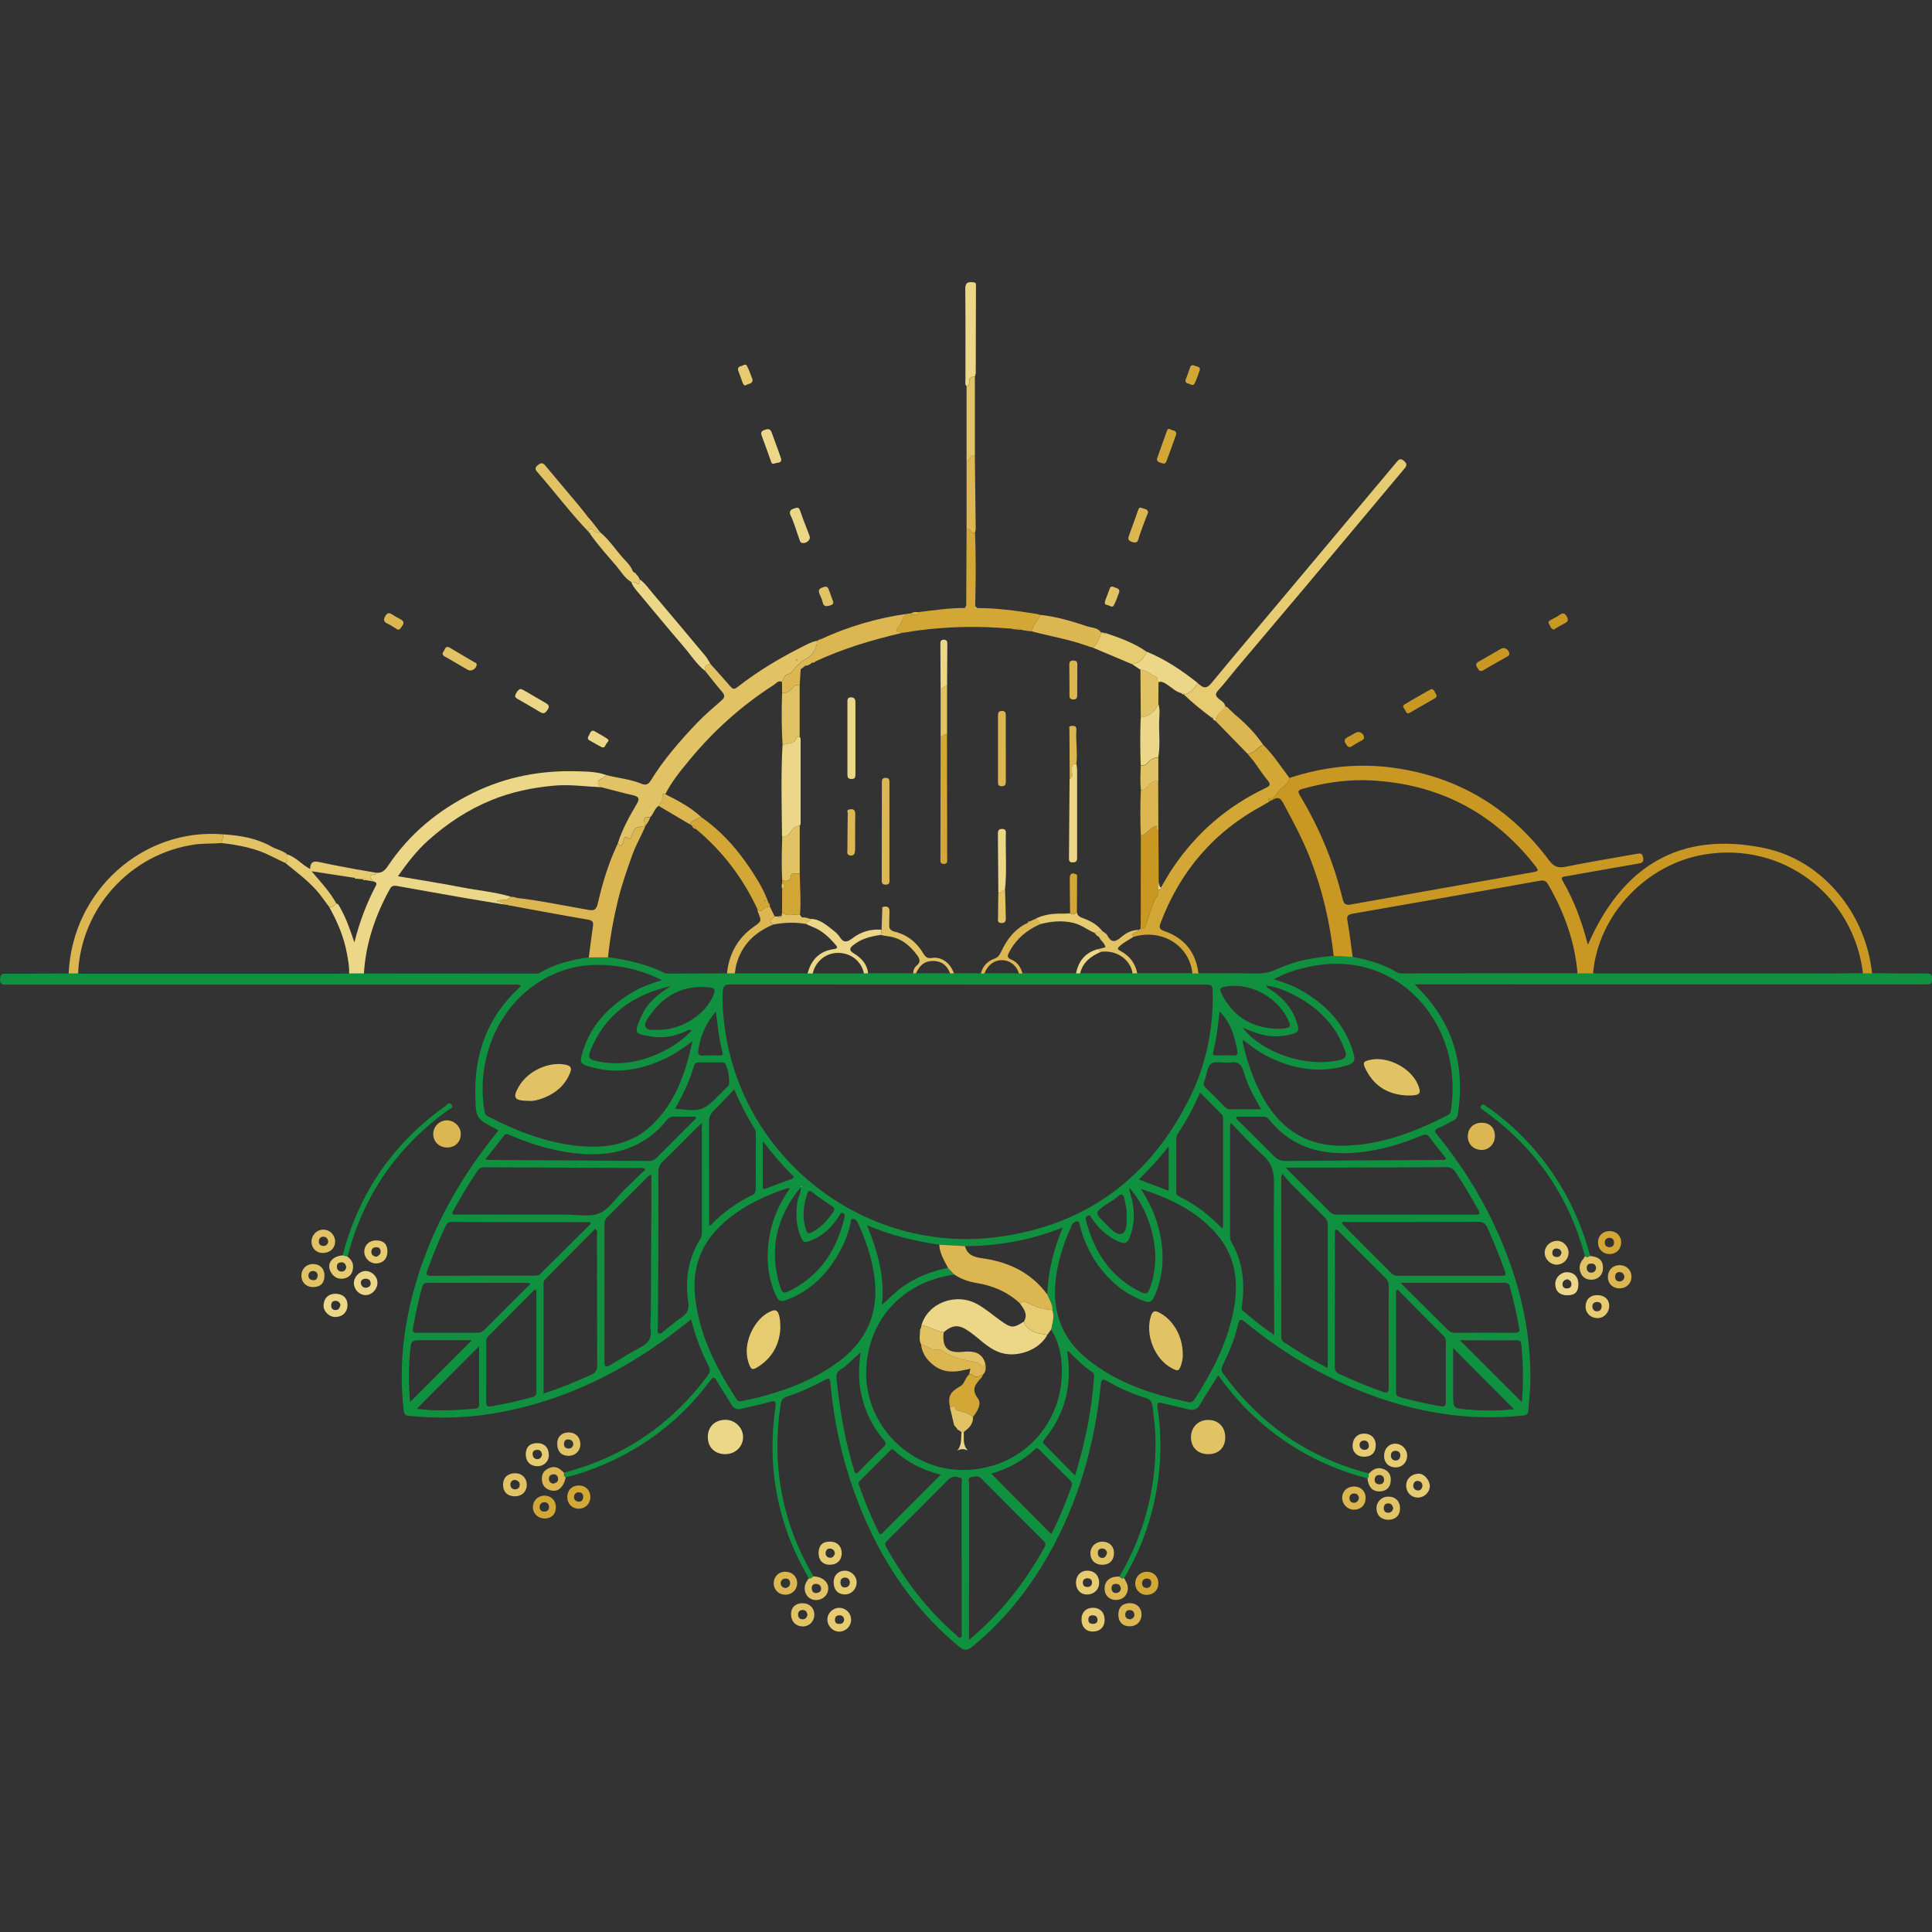<?xml version="1.0" encoding="UTF-8"?>
<svg xmlns="http://www.w3.org/2000/svg" id="Ebene_1" data-name="Ebene 1" viewBox="0 0 338.7 338.7">
  <rect x="0" y="0" width="338.7" height="338.7" fill="#333333" stroke="none"/>
  <defs>
    <style>
      .cls-1 {
        fill: #0f9140;
      }

      .cls-1, .cls-2, .cls-3, .cls-4, .cls-5, .cls-6, .cls-7, .cls-8 {
        stroke-width: 0px;
      }

      .cls-2 {
        fill: #f8fbf9;
      }

      .cls-3 {
        fill: #e1c264;
      }

      .cls-4 {
        fill: #dbb651;
      }

      .cls-5 {
        fill: #ecd687;
      }

      .cls-6 {
        fill: #d2a736;
      }

      .cls-7 {
        fill: #c89822;
      }

      .cls-8 {
        fill: #e7cb71;
      }
    </style>
  </defs>
  <path class="cls-1" d="M98.86,258.18c10.4-2.71,18.78-8.4,25.2-17.01.44-.59.5-1.05.16-1.71-1.32-2.55-2.32-5.24-3.06-8.15-1.35,1.05-2.59,2.04-3.86,2.98-9.33,6.88-19.57,11.67-31.08,13.55-4.84.79-9.7.86-14.58.37-.71-.07-.8-.39-.87-.98-1.01-8.62.25-16.96,3.03-25.11,2.88-8.44,7.28-16.04,12.84-22.99.25-.31.48-.62.74-.95-.16-.1-.25-.16-.35-.22-3.56-1.85-3.61-1.85-3.7-5.89-.18-7.4,2.16-13.8,7.68-18.9.11-.1.19-.23.31-.37-.47-.34-.96-.18-1.42-.18H1.26c-.73,0-1.31.06-1.25-1.01.05-.77.32-.91,1.01-.91,3.68.01,7.35-.02,11.03-.04h1.65c.48.02.95.05,1.43.05h44.05c.68,0,1.35-.03,2.03-.04h2.61c9.99,0,19.99.02,29.98.02.27,0,.59,0,.82-.14,2.66-1.57,5.59-2.3,8.61-2.71,1.12,0,2.24-.01,3.36-.02,3.46.44,6.82,1.23,9.97,2.77.2.1.47.1.71.1,3.4-.01,6.79-.03,10.19-.05h14.15c.3,0,.6,0,.9.01h8.98c.24,0,.49-.01.73-.02h14.35c.22,0,.44,0,.66-.01,1.57,0,3.15.02,4.72.02.21,0,.42-.01.63-.02,2.02,0,4.04.01,6.06.02l.62-.02h10.11c3.06,0,6.12,0,9.19.01.28,0,.55-.01.83-.02h10.73c3.35.01,6.71,0,10.06.06,1.31.02,2.49-.21,3.69-.76,3.14-1.47,6.51-2.07,9.94-2.34,1.11.06,2.21.11,3.32.17,2.75.53,5.41,1.31,7.85,2.75.25.15.61.16.93.16,10.22,0,20.45-.02,30.67-.03h2.71c.4.01.8.04,1.2.04h39.78c2.12,0,4.23-.02,6.35-.04h1.59c3.12.02,6.24.05,9.35.04.71,0,1.16-.02,1.16.96s-.44.96-1.15.96c-29.11-.01-58.21-.01-87.32-.01h-2.24c.88.94,1.63,1.68,2.3,2.48,4.96,5.93,6.44,12.77,5.27,20.3-.08.52-.33.86-.81,1.09-.83.4-1.6.94-2.45,1.24-1.04.37-.79.74-.26,1.39,4.48,5.52,8.17,11.53,10.97,18.06,3.48,8.13,5.46,16.59,5.25,25.48-.04,1.55-.25,3.1-.34,4.66-.04.66-.34.83-.96.89-9.62,1.02-18.86-.55-27.82-4.04-7.58-2.96-14.47-7.09-20.74-12.25-.76-.62-1.11-.84-1.39.38-.57,2.5-1.58,4.85-2.7,7.15-.26.54-.24.93.12,1.41,6.43,8.88,14.92,14.75,25.55,17.5-.05.3.06.65-.24.88-7.81-2.04-14.64-5.82-20.47-11.4-2.11-2.02-3.96-4.25-5.72-6.67-1.1,1.75-2.2,3.39-3.17,5.1-.54.95-1.2,1.09-2.16.83-1.46-.39-2.95-.66-4.41-1.05-.81-.22-1.05-.1-.91.79.85,5.46.63,10.9-.53,16.3-1.03,4.8-2.79,9.3-5.29,13.52-.37.23-.58-.08-.82-.26,4.21-7.24,6.34-15.03,6.3-23.41,0-2.16-.26-4.3-.54-6.44-.1-.75-.41-1.17-1.17-1.41-2.33-.73-4.57-1.68-6.67-2.92-.88-.52-1.12-.45-1.23.65-1.06,10.57-3.94,20.59-9.21,29.86-3.47,6.1-7.81,11.47-13.25,15.95-.97.8-1.52.75-2.46-.03-8.84-7.32-14.62-16.7-18.42-27.39-2.09-5.89-3.41-11.96-3.99-18.19-.15-1.59-.17-1.58-1.54-.84-1.97,1.06-4.01,1.97-6.14,2.65-.72.23-.99.62-1.1,1.32-1.63,10.74.23,20.81,5.74,30.2-.19.28-.45.41-.79.36-5.48-9.32-7.4-19.35-5.87-30.03.17-1.19-.2-1.12-1.07-.88-1.61.44-3.26.76-4.88,1.17-.8.2-1.34.02-1.77-.74-.79-1.38-1.74-2.68-2.51-4.07-.45-.83-.67-.84-1.23-.09-4.84,6.52-11.02,11.36-18.46,14.6-2.2.96-4.46,1.74-6.78,2.31-.35-.18-.29-.52-.32-.82l-.06.02ZM166.2,222.29c.36.39.73.78,1.09,1.16-8.81,1.21-14.89,7.59-15.42,16.27-.68,11.21,10.1,20.81,22.14,17.23,6.96-2.07,11.71-8.22,12.12-15.49.17-2.94-.27-5.81-1.84-8.4.22-1.11.59-2.21.22-3.36.02-1.02-.57-1.85-.91-2.75.16-4,1.06-7.84,2.72-11.76-5.68,2.26-11.33,3.25-17.16,3.27-1.5-.08-3.01-.17-4.51-.25-4.27-.63-8.44-1.62-12.64-3.42,1.9,4.68,3.14,9.2,2.59,13.98.61-.56,1.19-1.09,1.77-1.63,2.77-2.63,6.12-4.11,9.82-4.87v.02ZM140.4,208.11c-4.17,5.06-5.61,10.72-3.75,17.09.49,1.66.62,1.69,2.13.91,5.15-2.68,7.93-7.11,9.25-12.6.07-.31.15-.67-.25-.83-.44-.17-.52.25-.68.5-1.16,1.77-2.57,3.26-4.54,4.13-1.6.71-1.79.63-2.39-1.04-.63-1.77-.64-3.59-.4-5.44.12-.94.72-1.77.61-2.75h.18c-.02-.05-.04-.1-.05-.15l-.11.18h0ZM169.68,172.6c-13.88,0-27.75.01-41.63-.02-1.02,0-1.31.37-1.35,1.28-.11,2.53.14,5.04.54,7.52,3.64,22.38,24.73,38.35,47.34,35.52,15.73-1.97,27.11-10.41,34.08-24.64,2.76-5.63,4.01-11.68,3.95-17.97,0-1.66-.08-1.68-1.67-1.68h-41.27.01ZM217.88,182.27c.02.37,0,.56.04.73.81,3.47,1.97,6.82,3.78,9.91,3.14,5.36,7.77,8.12,14.03,7.95,6.5-.18,12.4-2.43,18.09-5.37.48-.25.52-.66.58-1.09.33-2.35.34-4.69.02-7.05-1.51-11.2-11.48-20.76-24.92-17.87-2.07.45-4.11,1.03-6.17,2.2,1.61.54,3.02.98,4.31,1.68,4.71,2.57,8.23,6.14,9.69,11.47.29,1.06.04,1.57-1.03,1.9-4.69,1.46-9.15.78-13.5-1.24-1.74-.81-3.28-1.93-4.91-3.21h0ZM121.39,182.55c-1.44,1.03-2.81,2.06-4.35,2.82-4.57,2.26-9.27,3.12-14.24,1.44-.83-.28-1.12-.6-.89-1.53,1.23-5.07,4.44-8.56,8.75-11.2,1.64-1,3.43-1.66,5.36-2.24-4.6-2.46-10.87-3.3-15.47-2.23-10.83,2.53-17.49,13.63-15.63,25.13.08.48.25.78.7,1.01,5.37,2.75,10.93,4.89,17.02,5.24,4.28.24,8.27-.59,11.53-3.65,4.27-4.01,6.01-9.26,7.23-14.78h-.01ZM138.48,208.33c-.33,0-.46-.03-.56,0-3.96,1.35-7.7,3.11-10.89,5.89-4.03,3.51-5.77,7.92-5.16,13.25.75,6.61,3.67,12.33,7.24,17.8.22.34.43.47.88.38,5.9-1.23,11.57-3.06,16.55-6.58,5.04-3.57,7.49-8.37,6.82-14.62-.33-3.13-1.25-6.08-2.47-8.96-.19-.44-.38-.88-.61-1.3-.15-.3-.44-.53-.76-.52-.42.02-.35.48-.4.74-.37,1.65-.95,3.22-1.74,4.7-2.15,4.05-5.15,7.17-9.55,8.8-.86.32-1.33.21-1.75-.69-1.47-3.11-1.75-6.36-1.31-9.71.44-3.3,1.68-6.3,3.71-9.18h0ZM200,208.43c1.43,2.2,2.53,4.49,3.15,7,1.01,4.07.96,8.06-.82,11.94-.39.85-.84,1.07-1.76.72-1.66-.63-3.2-1.45-4.57-2.57-3.39-2.78-5.52-6.36-6.67-10.56-.09-.31-.02-.82-.47-.83-.38,0-.76.23-.95.64-.1.22-.19.44-.28.66-1.04,2.3-1.82,4.68-2.29,7.16-1.17,6.16.18,11.52,5.2,15.61,5.19,4.23,11.34,6.24,17.76,7.6.58.12.88-.13,1.17-.58,2.99-4.58,5.45-9.39,6.64-14.77,1.15-5.21.71-10.11-2.99-14.3-3.53-3.99-8.17-6.12-13.13-7.72h.01ZM225.4,204.71c2.77,2.76,5.28,5.26,7.79,7.78.34.34.71.45,1.17.45h24.33c.69,0,.85-.13.49-.79-1.22-2.24-2.56-4.41-3.93-6.57-.47-.73-1-.97-1.86-.97-6.87.06-13.74.07-20.61.09h-7.38,0ZM113.17,204.99c-.27-.15-.33-.22-.39-.22-9.31-.05-18.61-.08-27.92-.14-.61,0-.93.28-1.24.74-1.46,2.19-2.83,4.44-4.08,6.76-.12.22-.37.45-.13.8h19.74c1.99,0,4.2.47,5.92-.23,1.67-.69,2.84-2.6,4.24-3.97,1.27-1.24,2.54-2.47,3.86-3.75h0ZM232.71,239.82c.04-.28.07-.39.07-.51,0-8.2,0-16.4,0-24.59,0-.57-.19-.96-.59-1.35-1.94-1.9-3.86-3.83-5.77-5.76-.54-.55-1.02-1.16-1.61-1.83-.16.37-.19.4-.19.43,0,9.4,0,18.79,0,28.19,0,.4.12.67.46.89,2.42,1.62,4.9,3.13,7.62,4.52h0ZM114.19,205.91c-.25.12-.37.14-.44.21-2.43,2.42-4.86,4.86-7.3,7.27-.38.38-.48.8-.48,1.29,0,8.03.02,16.06,0,24.08,0,1.04.38.92,1.03.53,1.78-1.06,3.54-2.16,5.37-3.14,1.25-.68,1.91-1.51,1.7-3.02-.13-.98.03-1.99.03-2.99.04-6.59.07-13.18.09-19.77v-4.47h0ZM169.88,287.49c5.65-4.7,9.87-10.16,13.26-16.29.25-.45.15-.71-.17-1.04-3.65-3.64-7.31-7.27-10.92-10.94-.59-.6-1.18-.37-1.77-.26-.74.13-.38.79-.38,1.19-.02,8.51-.02,17.02-.02,25.52v1.81h0ZM168.57,273.1c0-4.27,0-8.54,0-12.82,0-.43.29-1.11-.29-1.25-.64-.15-1.34-.33-1.99.33-3.56,3.61-7.16,7.18-10.76,10.74-.37.37-.44.64-.17,1.12,3.24,5.79,7.18,11.03,12.23,15.37.24.21.44.7.86.46.28-.17.14-.59.14-.89v-13.06h-.01ZM103.64,214.49c-.21-.18-.24-.23-.26-.23-8.07,0-16.15,0-24.22-.04-.58,0-.84.27-1.06.75-1.19,2.53-2.24,5.11-3.18,7.75-.23.65-.28.96.63.95,6-.04,11.99-.03,17.99-.03.44,0,.87,0,1.22-.35,2.94-2.93,5.89-5.85,8.88-8.82v.02ZM234.19,215.58c-.22.1-.16.28-.16.42,0,7.91,0,15.82-.02,23.72,0,.73.38.97.9,1.21,2.43,1.12,4.9,2.13,7.41,3.03.91.33,1.15.19,1.14-.81-.04-5.87-.02-11.74,0-17.61,0-.65-.19-1.12-.65-1.58-2.64-2.61-5.26-5.25-7.89-7.87-.21-.21-.37-.53-.73-.52h0ZM235.28,214.36c0,.08,0,.18.04.22,2.88,2.89,5.76,5.77,8.64,8.66.31.31.64.42,1.06.42,6.08,0,12.15,0,18.23,0,.69,0,.8-.16.57-.82-.89-2.57-1.94-5.07-3.03-7.55-.36-.8-.81-1.1-1.71-1.09-7.64.04-15.27.02-22.91.03-.3,0-.63-.13-.9.13h0ZM95.28,244.3c2.97-.94,5.68-2.08,8.37-3.29.77-.35,1.04-.75,1.04-1.6-.03-7.63-.02-15.26-.03-22.89,0-.32.17-.71-.31-1.1-2.94,2.97-5.88,5.95-8.82,8.91-.26.26-.24.57-.24.89v19.08h-.01ZM223.38,234.05v-1.35c-.03-8.47-.12-16.94-.04-25.41.02-2.04-.49-3.52-2.04-4.88-1.91-1.66-3.58-3.59-5.54-5.6-.08.48-.12.62-.12.76v19.18c0,.37.07.7.26,1.02,1.96,3.4,2.36,7.07,1.86,10.89-.05.38-.26.8.12,1.12,1.73,1.45,3.46,2.9,5.5,4.26h0ZM123.06,196.85c-.53.5-.85.79-1.15,1.09-1.89,1.89-3.76,3.81-5.69,5.67-.56.54-.8,1.08-.8,1.87.02,5.95,0,11.91-.03,17.86-.01,3.08-.05,6.15-.05,9.23,0,.4-.27,1,.2,1.19.41.17.74-.36,1.08-.61.99-.74,1.92-1.57,2.95-2.26,1.02-.69,1.26-1.52,1.08-2.72-.56-3.82-.01-7.48,2.03-10.83.21-.34.37-.7.37-1.12v-19.36h.01ZM128.7,190.99c-1.29,1.35-2.42,2.59-3.61,3.75-.55.54-.79,1.09-.79,1.87.03,5.75.02,11.5.02,17.25v1.01c.23-.12.35-.14.42-.21,2.05-2.17,4.47-3.84,7.14-5.16.45-.22.61-.51.61-1.02,0-3.23,0-6.47.02-9.7,0-.37-.08-.7-.28-1.02-1.32-2.05-2.4-4.22-3.52-6.77h0ZM214.25,215.38c.09-.23.17-.33.17-.43v-18.71c0-.32,0-.64-.26-.89-1.23-1.24-2.45-2.48-3.77-3.82-1.14,2.65-2.43,4.99-3.9,7.22-.23.35-.28.73-.28,1.14v8.88c0,.36-.06.7.37.91,2.89,1.41,5.43,3.3,7.69,5.71h-.02ZM94.03,226.21c-.09-.05-.18-.1-.27-.15-2.75,2.77-5.5,5.53-8.25,8.3-.29.29-.26.65-.26,1.01,0,3.47.02,6.94-.01,10.41,0,.72.21.87.89.76,2.44-.4,4.84-.97,7.22-1.61.71-.19.69-.62.69-1.16-.01-2.51,0-5.03,0-7.54v-10.02h-.01ZM245.53,224.91c2.98,2.96,5.71,5.65,8.42,8.35.32.31.68.38,1.09.38,3.52,0,7.04-.02,10.56,0,.64,0,.85-.18.73-.83-.44-2.44-.99-4.84-1.64-7.23-.14-.53-.39-.69-.92-.69-5.95,0-11.9,0-18.24,0v.02ZM93.03,225.02c-.32-.07-.43-.11-.53-.11-5.83,0-11.66,0-17.49-.02-.68,0-.88.29-1.03.85-.64,2.31-1.13,4.64-1.57,7-.16.87.15.92.83.91,3.43-.02,6.87,0,10.3,0,.49,0,.93-.06,1.31-.44,2.67-2.69,5.36-5.36,8.19-8.18h-.01ZM245.02,226.11c-.09.05-.18.09-.27.14,0,5.94,0,11.89,0,17.83,0,.58.28.75.74.87,2.31.62,4.63,1.16,6.99,1.57.85.15,1-.1,1-.88-.03-3.39-.02-6.79,0-10.19,0-.44,0-.84-.36-1.21-2.7-2.7-5.39-5.43-8.08-8.15v.02ZM173.78,258.35c3.53,3.56,7.03,7.09,10.52,10.61,1.36-2.64,2.48-5.46,3.53-8.3.17-.46.1-.82-.27-1.18-1.77-1.74-3.51-3.5-5.26-5.25-.26-.26-.48-.51-.88-.14-2.21,2.1-4.84,3.46-7.64,4.25h0ZM164.93,258.52c-3.22-.79-5.92-2.19-8.24-4.3-.39-.35-.55-.02-.75.18-1.67,1.66-3.33,3.33-5,5-.25.25-.53.45-.37.91,1,2.82,2.12,5.59,3.44,8.28.24.5.43.44.77.1,3.32-3.34,6.66-6.67,10.16-10.17h-.01ZM121.26,180.66c-.52-.29-.8.05-1.1.18-1.8.77-3.67,1.2-5.61.92-3.54-.52-3.43-.63-2.05-3.73,1.04-2.34,3-3.85,5.12-5.17-6.56,1.51-11.58,4.93-14.15,11.42-.42,1.05-.11,1.48.95,1.71,4.04.9,7.85.24,11.53-1.52,1.98-.95,3.77-2.18,5.32-3.81h0ZM217.83,180.13c3.42,4.53,11.43,7.1,17.05,5.69,1.13-.28,1.24-.75.88-1.73-1.67-4.62-4.97-7.71-9.27-9.84-1.41-.7-2.86-1.28-4.51-1.46.15.47.51.52.76.69,2.37,1.59,4.12,3.61,4.8,6.46.17.69-.02,1.02-.68,1.23-1.43.46-2.87.61-4.37.44-1.58-.19-3.05-.77-4.68-1.47h.02ZM216.82,195.77c-.04.1-.09.2-.13.3,2.23,2.21,4.49,4.41,6.69,6.65.58.59,1.18.82,2,.81,9.19-.08,18.37-.12,27.56-.18.18,0,.4.09.57-.28-.92-1.17-1.92-2.36-2.82-3.61-.44-.62-.83-.65-1.48-.38-3.47,1.46-7.06,2.53-10.81,2.93-6.17.65-11.69-.57-15.83-5.64-.25-.31-.51-.6-.97-.6-1.59,0-3.18,0-4.77,0h0ZM85.09,203.21c.29.09.36.14.43.14,9.43.06,18.86.11,28.3.18.64,0,1.04-.3,1.44-.7,2.12-2.12,4.24-4.24,6.35-6.37.17-.17.52-.29.31-.7-1.22,0-2.46.03-3.69,0-.62-.02-1.04.19-1.42.68-.91,1.18-1.98,2.19-3.2,3.04-4.28,2.98-9.06,3.28-14.01,2.54-3.49-.52-6.83-1.59-10.08-2.97-.43-.18-.83-.44-1.24.12-1,1.34-2.06,2.63-3.18,4.05h0ZM198.08,208.29c-.08.14-.12.18-.11.21.08.3.15.61.24.91.74,2.56.82,5.09-.21,7.62-.38.93-.87,1.05-1.74.69-2.11-.88-3.67-2.36-4.92-4.23-.14-.22-.21-.54-.62-.37-.38.16-.43.41-.34.77,1.43,5.61,4.33,10.07,9.7,12.66.81.39,1.17.21,1.48-.63,1.25-3.39,1.24-6.79.31-10.24-.73-2.72-1.94-5.19-3.81-7.38h.02ZM188.46,258.68c1.82-5.83,2.93-11.51,3.35-17.34.02-.29,0-.57-.28-.75-1.6-1.04-2.92-2.42-4.3-3.78-.07.17-.13.24-.13.3.91,5.68-.35,10.78-4.02,15.25-.23.28-.35.51-.04.81,1.76,1.78,3.51,3.57,5.41,5.5h0ZM150.85,237.1c-1.35,1.17-2.3,2.26-3.51,3.01-.59.36-.76.8-.7,1.47.53,5.49,1.49,10.89,3.09,16.18.2.65.36.7.83.22,1.45-1.48,2.91-2.96,4.41-4.39.5-.48.31-.75-.05-1.17-2.22-2.61-3.57-5.64-4.12-9.02-.32-1.98-.22-3.97.05-6.29h0ZM71.9,245.79c3.63-3.63,7.22-7.22,10.84-10.84h-8.53c-2.09,0-2.15,0-2.33,2.06-.26,2.94-.25,5.88.02,8.78ZM73.12,246.91c.09.05.15.11.22.11,3.35.4,6.7.22,10.05-.08.66-.06.6-.5.6-.94v-9.99c-3.71,3.72-7.26,7.28-10.87,10.9h0ZM266.8,245.82c.29-3.39.25-6.74-.1-10.08-.07-.62-.27-.79-.88-.78-2.4.03-4.8,0-7.19,0h-2.69c3.67,3.67,7.24,7.24,10.87,10.86h0ZM265.41,247.04c-3.57-3.58-7.09-7.13-10.66-10.71v7.95c0,2.67,0,2.6,2.47,2.82,2.77.24,5.55.26,8.19-.05h0ZM115.53,180.54c3.88,0,8.03-2.57,9.44-5.86.55-1.28.44-1.5-.98-1.61-4.23-.33-7.5,1.39-9.94,4.77-.48.67-1.21,1.58-.86,2.23.36.66,1.5.45,2.33.47h.01ZM221.1,194.46c-1.28-2.19-2.42-4.22-3.03-6.45-.38-1.39-1-1.97-2.47-1.75-1.09.16-2.51-.32-3.26.22-.74.53-.77,2-1.19,3.03-.22.53-.15.85.27,1.24,1.1,1.04,2.16,2.13,3.22,3.21.29.29.57.51,1.02.51,1.75-.02,3.5,0,5.43,0h0ZM223.84,180.35c.24,0,.48.02.72,0,1.78-.13,1.9-.33,1.09-1.89-1.84-3.57-6.06-5.98-10.07-5.59-2,.19-1.93.47-1.05,2.03,2.02,3.59,5.24,5.31,9.32,5.46h0ZM118.35,194.35c4.71.55,4.84.5,8.03-2.69.42-.42.85-.84,1.27-1.27.48-.5-.08-3.77-.69-4.08-.13-.06-.31-.05-.47-.05h-3.94c-.36,0-.7,0-.84.46-.77,2.68-1.95,5.18-3.35,7.62h0ZM140.88,212.94c-.05.9.17,1.82.45,2.74.18.6.43.63.95.37,1.65-.84,2.85-2.13,3.83-3.67.29-.46.14-.66-.26-.92-1.15-.78-2.3-1.57-3.4-2.42-.59-.46-.78-.27-.96.33-.35,1.15-.65,2.3-.6,3.58h0ZM133.72,200.02v7.97c0,.69.4.42.71.31,1.42-.52,2.83-1.07,4.25-1.58.42-.15.71-.27.26-.69-1.83-1.76-3.47-3.69-5.22-6h0ZM197.5,212.91c.1-.78-.17-1.66-.34-2.56-.17-.91-.46-1.29-1.31-.51-.49.45-1.1.79-1.66,1.16-2.33,1.56-2.35,1.57-.34,3.56.84.83,1.9,2.11,2.89,1.69.87-.37.79-2.02.76-3.34h0ZM213.81,177.34c-.28,2.36-.52,4.71-1.11,6.99-.14.53.02.72.57.7,1-.03,2-.04,3,0,.75.03.73-.35.63-.9-.47-2.48-1.13-4.87-3.09-6.8h0ZM125.5,177.34c-1.72,1.98-2.69,4.16-3.06,6.62-.13.86,0,1.15.9,1.09.91-.07,1.84-.03,2.76,0,.45,0,.69-.09.55-.61-.63-2.31-.83-4.69-1.14-7.08h-.01ZM204.89,200.96c-1.71,2.2-3.41,4.03-5.25,5.81,1.8.68,3.49,1.32,5.25,1.99v-7.8Z"></path>
  <path class="cls-7" d="M279.27,170.66h-2.71c-.47-5.64-2.36-10.8-5.19-15.66-.38-.66-.82-.71-1.48-.59-2.59.48-5.18.92-7.77,1.38-8.33,1.47-16.65,2.95-24.98,4.39-.85.15-1.08.41-.91,1.31.39,2.08.61,4.18.9,6.27-1.11-.06-2.21-.11-3.32-.17-.66-5.86-1.96-11.56-4.11-17.06-1.34-3.43-3.07-6.67-4.82-9.89l-.16-.22c-.27-.48-.67-.61-1.18-.43-.11-.02-.23-.03-.34-.05.29-.36.69-.8.86-1.08.57-.94,1.88-1.26,2.01-2.48,6.01-1.98,12.15-2.65,18.43-1.75,11.25,1.61,20.23,7.06,27.01,16.12.83,1.11,1.51,1.49,2.91,1.21,4.14-.85,8.33-1.51,12.49-2.27.65-.12,1.01-.13,1.15.68.14.82-.24.92-.87,1.03-4.21.72-8.41,1.48-12.62,2.22-.51.09-1.05.06-.61.82,2,3.45,3.37,7.14,4.35,10.98.02.07.09.13.1.13,5.97-13.62,16.05-19.99,31-16.85,10.09,2.12,17.7,11.41,18.78,21.95h-1.59c-1.66-13.73-14.03-23.07-27.67-20.87-10.33,1.66-18.77,10.62-19.65,20.87h-.01ZM239.17,136.77c-3.68-.04-7.26.53-10.78,1.52-.69.19-.99.35-.5,1.16,3.42,5.68,5.94,11.75,7.5,18.19.22.92.58,1.08,1.48.92,10.52-1.89,21.05-3.74,31.58-5.6,1.38-.24,1.41-.27.53-1.38-7.62-9.61-17.59-14.48-29.81-14.81h0Z"></path>
  <path class="cls-5" d="M63.81,170.66h-2.61c.06-1.24-.19-2.43-.41-3.64-.54-2.9-1.71-5.56-3.13-8.11.62.29.95-.16,1.31-.53.39.12.51.47.68.78,1.05,1.82,1.71,3.8,2.48,6.06.9-3.66,2.17-6.91,3.79-10.01.21-.4-.06-.58-.41-.68-.69-.62-1.04-1.14.32-1.24.06,0,.1-.19.15-.29.95.1,1.51-.41,2.01-1.16,3.78-5.67,8.85-9.83,14.94-12.83,5.84-2.87,12.04-4.01,18.49-3.79,1.63.05,3.31.08,4.89.66-.25.19-.47.45-.75.56-1.02.42-.84.96-.2,1.57-2.74-.12-5.45-.53-8.22-.28-3.8.34-7.47,1.1-11.01,2.55-4.11,1.68-7.74,4.09-11.04,7.03-2.02,1.81-3.66,3.94-5.33,6.3,3.9.67,7.63,1.25,11.34,1.97,2.8.55,5.66.78,8.41,1.61-.52.88-1.54.44-2.38.71.44.42,1.06.06,1.21.66-2.47-.41-4.94-.8-7.4-1.23-3.8-.66-7.59-1.35-11.39-2.02-.5-.09-.9-.02-1.19.52-2.55,4.63-4.24,9.52-4.56,14.83h.01Z"></path>
  <path class="cls-3" d="M105.36,138.02c-.64-.61-.82-1.15.2-1.57.28-.11.5-.37.75-.56,2.05.52,4.19.7,6.16,1.51.74.31,1.19.12,1.59-.52,2.28-3.72,5.14-6.99,8.13-10.13,1.31-1.38,2.78-2.62,4.22-3.88.59-.51.78-.89.2-1.56-1.04-1.2-2-2.46-3-3.7-.19-.81.19-1.16.96-1.19,1.19,1.34,2.4,2.66,3.56,4.02.47.54.83.26,1.22-.04,3.51-2.73,7.3-5.01,11.27-7,.85-.43,1.69-.91,2.65-1.07-.14,1.48-.88,2.66-2.15,3.29-.83.41-1.37,1.03-1.88,1.67-.28.36-.59.71-.95.83-.75.24-1.02.77-1.19,1.43-.66-.34-1.02.25-1.44.52-5.57,3.58-10.46,7.94-14.68,13.04-1.59,1.92-3.2,3.86-4.34,6.11h-.47s-.07-.04-.1-.06c.03.02.07.04.1.05.15.81-.23,1.45-.7,2.05-.75.49-.87,1.44-1.49,2.03-1.64-.25-.9.89-.91,1.58l.04.05-.03.05c-1.44-.19-1.95.16-2.42,1.66-.08.25-.15.56-.43.35-.85-.63-.82.2-.95.58-.21.62-.4,1.01-.98.3.78-2.43,1.99-4.66,3.28-6.83.53-.89.57-1.35-.59-1.61-1.88-.42-3.74-.94-5.61-1.42l-.02.02ZM139.83,115.78c-.03-.07-.04-.17-.09-.19-.05-.02-.13.04-.2.07.03.07.04.17.08.19.05.02.13-.04.2-.07h0Z"></path>
  <path class="cls-6" d="M226.06,136.39c-.14,1.22-1.45,1.54-2.01,2.48-.17.27-.57.72-.86,1.08h0c-.29.06-.67-.16-.84.22-.07.16.17.21.32.25-.37.23-.73.47-1.11.68-8.66,4.61-14.65,11.55-18.1,20.71-.27.72-.26,1.11.61,1.4,3.55,1.21,5.57,3.71,6.04,7.45h-1.07c-.49-4.89-5.3-7.89-10.29-6.43-.44-.38-.15-.59.2-.72.29-.11.57-.19.73-.48.1-.08.19-.17.29-.25.07,0,.13-.01.2-.02.42-.02.61-.27.73-.65.42-1.36.87-2.7,1.36-4.04.25-.68,1.04-1.17.78-2.03.32.02.49-.12.49-.45.68-1.13,1.3-2.29,2.04-3.38,4.14-6.17,9.58-10.87,16.3-14.06.73-.35.99-.6.36-1.35-.8-.94-1.46-1.99-2.19-3-.07-.1-.15-.21-.22-.31-.38-.46-.76-.91-1.14-1.37,1.26.1,1.77-1.19,2.8-1.51,1.78,1.73,3.08,3.84,4.59,5.79h0Z"></path>
  <path class="cls-8" d="M209.99,119.77c.76.69,1.39,1.19,2.33.05,4.54-5.5,9.16-10.94,13.74-16.41,6.22-7.42,12.44-14.84,18.66-22.26.4-.48.7-.96,1.42-.35.76.65.31,1.07-.11,1.57-5.69,6.78-11.36,13.58-17.05,20.35-4.08,4.85-8.18,9.68-12.27,14.53-1.05,1.25-2.03,2.56-3.13,3.76-.61.66-.48,1.04.13,1.54.39.32.89.56,1.05,1.11-.03.03-.08.07-.07.08.04.05.08.09.13.14v-.02c-.55.86-1.62,1.36-1.75,2.51-.22-.07-.4-.18-.44-.43-.03-.12,0-.35-.23-.13-1.68-1.27-3.33-2.58-4.85-4.04,1.15-.25,1.84-1.08,2.45-1.99h0Z"></path>
  <path class="cls-6" d="M161.03,107.31c2.71-.33,5.41-.74,8.16-.72.27-.08.26-.28.2-.5.02-4.47.04-8.94.06-13.41.72-.2.75.98,1.48.74.18,4.29.13,8.57.03,12.86-.03.29.15.33.38.32,3.4,0,6.75.45,10.09.98.07.11.15.14.24.03.23.06.46.12.69.18-.39,1.01-1.41,1.71-1.41,2.9-.24-.02-.48-.05-.72-.07-.07-.11-.14-.13-.24-.03-.17-.03-.34-.06-.51-.09-.06-.05-.14-.08-.22-.07-.08,0-.16-.02-.24-.03-.22-.27-.46-.27-.71-.04l-.75-.07c-.08-.03-.16-.06-.24-.09-1.35-.08-2.7-.19-4.05-.24-4.5-.18-8.98.07-13.44.72-.07,0-.13,0-.19.03-.18.04-.37.08-.55.12-.26-.21-.5-.2-.7.08l-.24.04c-1.22-.29-1.22-.34-.47-1.31.24-.31.43-.68.53-1.06.14-.51.47-.78.9-.99h.04c.07,0,.13,0,.19-.02.14-.02.28-.04.41-.05.1.1.21.2.31.29-.17.03-.35.06-.52.09.02.03.03.08.06.09.2.07.35-.02.46-.19.38-.05.88.16.96-.49h.01Z"></path>
  <path class="cls-4" d="M13.69,170.66h-1.65c.62-14.43,12.97-25.56,27.07-24.39.11.54-.22,1.01-.25,1.52-1.59.15-3.18.04-4.77.27-11.27,1.63-19.93,11.19-20.4,22.6Z"></path>
  <path class="cls-4" d="M159.12,107.59c-.43.21-.76.49-.9.99-.1.37-.3.75-.53,1.06-.75.97-.74,1.02.47,1.31-5.21,1.21-10.32,2.73-15.18,4.99-.24.02-.51-.01-.66.26-.32.31-.69.51-1.15.51-.04-.03-.08-.07-.13-.1.04.04.07.08.11.12-.18.14-.36.28-.54.42-.08.06-.16.12-.24.17-.06.91-.12,1.82-.18,2.73-.45-.03-.8.03-1.15.44-.48.57-1.07,1.09-1.93.98,0-.63,0-1.27-.02-1.9.18-.66.45-1.19,1.19-1.43.36-.12.67-.47.95-.83.51-.64,1.05-1.26,1.88-1.67,1.28-.63,2.01-1.82,2.15-3.29.11-.07.23-.13.34-.2.06,0,.13,0,.19-.04,4.88-2.27,9.99-3.77,15.32-4.51h0Z"></path>
  <path class="cls-4" d="M180.95,110.7c0-1.2,1.02-1.9,1.41-2.9,2.84.27,5.54,1.12,8.23,2,.83.27,1.87.21,2.45,1.08-.28,1-.57,1.99-1.45,2.66-.2-.06-.4-.12-.6-.18-.04-.03-.09-.05-.14-.06-.19-.06-.39-.12-.58-.18-.05-.03-.1-.05-.15-.06-3-1.03-6.12-1.54-9.17-2.36Z"></path>
  <path class="cls-8" d="M65.98,153c-.05.1-.09.29-.15.29-1.36.09-1.01.62-.32,1.24-.47-.08-.95-.16-1.42-.24-.08-.33-.21-.52-.5-.15-.32-.03-.64-.06-.96-.08-.13-.16-.3-.19-.49-.17-2.5-.38-5.01-.77-7.51-1.15,1.58,1.89,3.2,3.57,4.33,5.64-.36.37-.69.82-1.31.53-.75-.96-1.41-1.98-2.24-2.9-1.61-1.78-3.52-3.2-5.36-4.7.57-.4.27-1,.35-1.51,1.52.49,2.51,1.78,3.97,2.55.04-1.69,1.08-1.34,2.19-1.1,2.1.46,4.21.83,6.32,1.23.06.11.14.13.23.03.96.17,1.91.33,2.87.5h0Z"></path>
  <path class="cls-5" d="M124.57,116.43c-.78.03-1.15.37-.96,1.19-1.51-1.18-2.52-2.82-3.75-4.25-2.77-3.21-5.46-6.5-8.19-9.75-.41-.49-.78-.98-1.01-1.58.24.02.54-.05.7.07.98.73.65-.19.74-.57.98.66,1.62,1.64,2.36,2.51,3.09,3.64,6.17,7.31,9.23,10.98.35.42.59.94.89,1.41h0Z"></path>
  <path class="cls-1" d="M60.08,220.07c2.82-10.91,8.83-19.63,18-26.17.29-.21.64-.85,1.07-.23.42.61-.29.72-.58.93-8.97,6.46-14.88,15-17.65,25.71-.28-.08-.56-.16-.84-.24h0Z"></path>
  <path class="cls-1" d="M277.86,220.18c-2.86-10.53-8.68-19-17.57-25.35-.1-.07-.2-.14-.28-.22-.21-.2-.63-.3-.36-.73.32-.5.61-.15.88.04,2.45,1.67,4.7,3.59,6.75,5.72,5.63,5.84,9.42,12.72,11.49,20.55-.31.14-.62.4-.92,0h.01Z"></path>
  <path class="cls-5" d="M209.99,119.77c-.61.92-1.3,1.74-2.45,1.99h.04c-.11-.25-.31-.26-.53-.26-.91-.24-1.58-.91-2.33-1.41-.52-.34-.97-.7-1.62-.51-.32-.24,0-.76-.49-.97-.9-.38-1.65-1.11-2.69-1.21-.48-.32-.97-.64-1.45-.96,1.35-.15,2.04-1.06,2.53-2.2,3.31,1.34,6.22,3.31,9,5.52h0Z"></path>
  <path class="cls-5" d="M169.44,67.72c-.3-.34-.19-.76-.19-1.15,0-5.31.03-10.62-.03-15.93,0-1.15.51-1.24,1.37-1.16.37.04.52.09.51.56-.03,5.11-.02,10.22-.04,15.33,0,.23-.11.45-.17.68-.62-.04-1,.17-.99.86,0,.35.06.75-.47.81h.01Z"></path>
  <path class="cls-5" d="M127.24,248.91c1.64.02,3.05,1.42,3.03,3.03,0,1.71-1.41,3.02-3.19,2.99-1.81-.03-3-1.23-2.99-3.02,0-1.82,1.27-3.02,3.15-3Z"></path>
  <path class="cls-4" d="M213.06,126.35c.14-1.15,1.2-1.65,1.75-2.51.31.06.52.25.7.49.08.08.17.16.25.24h0c.09.08.17.16.26.24.07.07.15.15.22.22.09.08.18.17.27.25,1.89,1.55,3.57,3.29,4.95,5.31-1.03.32-1.54,1.61-2.8,1.51-1.87-1.92-3.74-3.84-5.61-5.76h.01Z"></path>
  <path class="cls-3" d="M211.79,254.93c-1.81,0-3.02-1.21-3-2.99.02-1.76,1.29-3.02,3.03-3.01,1.77,0,2.97,1.23,2.98,3.04,0,1.81-1.16,2.97-3,2.96h0Z"></path>
  <path class="cls-3" d="M103.77,91.45c.49.63.99,1.27,1.48,1.9-.47.11-.83-.05-1.18-.38-.4-.38-.77-.45-.89.26-3.21-3.33-5.96-7.04-9.01-10.51-.41-.46-.37-.79.12-1.18.49-.39.83-.49,1.29.06,1.96,2.36,3.95,4.7,5.92,7.05.59.7,1.13,1.44,1.7,2.15.06.06.11.12.17.18.11.13.23.26.34.39l.07.08h0Z"></path>
  <path class="cls-8" d="M201,114.24c-.49,1.14-1.18,2.04-2.53,2.2-2.29-.97-4.58-1.93-6.88-2.9.88-.67,1.17-1.66,1.45-2.66.13,0,.26.02.38.04.12.23.26.28.45.07,2.48.85,4.95,1.73,7.12,3.25h.01Z"></path>
  <path class="cls-8" d="M103.18,93.23c.12-.7.5-.63.89-.26.34.33.71.49,1.18.38,1.52,1.25,2.58,2.9,3.86,4.36.65.74,1.44,1.39,1.79,2.37.08.09.16.18.24.27.08.04.15.08.23.12.02.04.05.07.08.1.23.31.58.54.65.96-.09.38.24,1.3-.74.57-.16-.12-.46-.05-.7-.07-1.13-.65-1.74-1.79-2.55-2.74-1.59-1.86-3.24-3.66-4.64-5.67.17-.21-.02-.18-.14-.2-.05-.06-.11-.13-.16-.19h0Z"></path>
  <path class="cls-3" d="M50.4,149.79c-.08.51.22,1.11-.35,1.51-.84-.4-1.69-.78-2.52-1.21-2.72-1.41-5.68-1.93-8.67-2.3.03-.52.36-.98.25-1.52,2.99.19,5.89.66,8.56,2.19.7.4,1.54.56,2.24,1.01.04.18.14.3.34.3.06-.01.11,0,.15.03h0Z"></path>
  <path class="cls-4" d="M170.93,93.42c-.74.23-.76-.94-1.48-.74v-11.76c.59-.16.53-1.3,1.45-.97.05,4.22.1,8.44.15,12.66,0,.27-.08.54-.12.82h0Z"></path>
  <path class="cls-3" d="M170.9,79.95c-.92-.33-.86.81-1.45.97v-13.2c.52-.05.47-.45.47-.81,0-.69.37-.91.99-.86v13.91h-.01Z"></path>
  <path class="cls-4" d="M78.38,201.16c-1.4,0-2.44-1.01-2.43-2.37.02-1.34,1.12-2.41,2.46-2.38,1.27.03,2.37,1.13,2.37,2.37,0,1.42-.98,2.39-2.4,2.39h0Z"></path>
  <path class="cls-4" d="M257.32,199.18c.02-1.4,1-2.35,2.44-2.35s2.34.9,2.31,2.42c-.02,1.31-1.08,2.37-2.34,2.35-1.42-.03-2.43-1.03-2.41-2.42Z"></path>
  <path class="cls-8" d="M274.99,219.57c0,1.2-.93,2.14-2.11,2.14-1.08,0-2.07-.97-2.08-2.05-.02-1.19,1-2.15,2.25-2.13,1.01,0,1.94,1,1.93,2.04h0ZM273.75,219.63c-.06-.45-.35-.73-.84-.75-.46-.02-.75.22-.77.69-.02.46.18.74.67.79.53.06.81-.19.94-.73h0Z"></path>
  <path class="cls-8" d="M193.66,283.91c0,1.31-.75,2.09-2.07,2.12-1.18.02-1.96-.79-1.99-2.06-.03-1.29.77-2.12,2.04-2.11,1.21,0,2,.82,2.01,2.05h.01ZM191.51,283.18c-.41,0-.7.24-.71.72-.02.55.3.79.82.78.46,0,.8-.21.79-.7,0-.5-.3-.81-.9-.8Z"></path>
  <path class="cls-3" d="M90.33,258.27c1.18,0,2.02.86,2.02,2.02,0,1.22-.89,2.06-2.15,2.03-1.3-.04-2.04-.82-2.01-2.14.03-1.17.87-1.92,2.13-1.9h.01ZM90.22,259.43c-.41.08-.75.29-.74.83,0,.53.33.82.81.84.5.02.83-.34.83-.81s-.34-.77-.9-.85h0Z"></path>
  <path class="cls-8" d="M147.08,286.04c-1.13-.03-2.06-1.03-2.03-2.21.03-1.08,1.05-2.01,2.15-1.96,1.14.05,2.02.97,2.01,2.09,0,1.17-.97,2.1-2.13,2.08h0ZM148,283.91c-.11-.51-.39-.77-.91-.73-.55.04-.74.38-.71.88.03.51.35.64.8.63.53,0,.77-.31.82-.79h0Z"></path>
  <path class="cls-8" d="M192.69,277.47c0,1.21-.89,2.06-2.13,2.06-1.16,0-1.94-.85-1.93-2.1,0-1.22.83-2.08,1.98-2.08,1.24,0,2.09.87,2.08,2.11h0ZM190.65,276.68c-.51.04-.84.25-.82.8.02.55.36.74.86.73.48,0,.72-.31.75-.74.04-.54-.32-.75-.79-.79Z"></path>
  <path class="cls-4" d="M196.24,276.38c.24.19.45.49.82.26.16.32.35.62.49.95.47,1.1-.05,2.38-1.09,2.75-1.25.44-2.49-.14-2.74-1.29-.3-1.34.38-2.39,1.69-2.61.27-.04.55-.04.83-.06h0ZM196.5,278.47c-.08-.49-.32-.82-.86-.8-.47,0-.76.23-.78.72,0,.51.25.88.76.88.46,0,.83-.26.88-.8Z"></path>
  <path class="cls-4" d="M237.41,260.6c1.14,0,1.98.81,2,1.94.02,1.28-.81,2.13-2.07,2.12-1.12,0-2.05-.96-2.04-2.09,0-1.16.88-1.97,2.11-1.98h0ZM238.24,262.58c-.09-.47-.34-.77-.87-.75-.52.02-.79.3-.79.82s.33.82.82.8c.48-.02.76-.37.84-.86h0Z"></path>
  <path class="cls-4" d="M283.9,225.86c-1.21,0-2.05-.86-2.02-2.03.04-1.25.92-2.08,2.16-2.03,1.12.04,1.95.87,1.97,1.97.02,1.22-.87,2.1-2.11,2.09h0ZM284.8,223.88c-.08-.48-.32-.83-.82-.87-.54-.04-.81.28-.83.78s.22.85.75.86c.52,0,.77-.32.9-.78h0Z"></path>
  <path class="cls-3" d="M193.16,274.32c-1.22-.03-2.02-.85-2-2.06.02-1.13.94-2,2.1-1.99,1.27.02,2.09.88,2.03,2.14-.06,1.22-.86,1.94-2.13,1.91ZM194.08,272.27c-.07-.5-.36-.79-.87-.8-.48,0-.75.27-.75.74s.2.88.75.91c.56.03.71-.42.87-.85Z"></path>
  <path class="cls-3" d="M277.86,220.18c.3.41.61.15.92,0,1.61.17,2.31.87,2.24,2.22-.05,1.15-.87,1.93-2.02,1.95-.78,0-1.42-.29-1.79-.99-.39-.76-.4-1.55.07-2.28.19-.3.47-.54.57-.9h0ZM279.8,222.33c0-.57-.33-.82-.83-.82-.44,0-.78.21-.8.7-.03.52.26.88.75.9.46.02.83-.26.88-.77h0Z"></path>
  <path class="cls-8" d="M248.8,258.36c.92.02,1.92,1.23,1.86,2.26-.06,1.08-1.08,1.98-2.18,1.92-1.14-.05-1.97-.95-1.96-2.11,0-1.21,1-2.1,2.28-2.07h0ZM249.37,260.49c-.02-.59-.37-.85-.84-.87-.46-.02-.74.33-.77.77-.04.51.31.86.78.9.51.04.76-.35.84-.79h0Z"></path>
  <path class="cls-4" d="M198.18,281.05c1.19.04,1.99.9,1.94,2.09-.05,1.18-.91,1.99-2.1,1.97-1.27-.02-2.02-.86-1.96-2.18.05-1.24.82-1.91,2.12-1.88h0ZM198.15,283.89c.4-.11.75-.36.72-.87-.04-.5-.38-.78-.89-.76-.47.02-.69.33-.71.79-.02.56.31.77.88.84Z"></path>
  <path class="cls-3" d="M141.76,276.72c.34.05.6-.08.79-.36,1.91.03,3.07,1.34,2.51,2.83-.4,1.06-1.7,1.61-2.77,1.17-1.05-.43-1.52-1.68-1.02-2.83.12-.29.33-.54.5-.81h0ZM142.87,277.68c-.33.04-.61.32-.56.84.05.49.33.83.85.75.43-.07.85-.29.78-.85-.07-.49-.35-.78-1.07-.74h0Z"></path>
  <path class="cls-3" d="M97.68,253.1c.01-1.22.81-2,2.04-1.98,1.21.02,2,.82,2.02,2.04.01,1.21-.9,2.09-2.14,2.06-1.22-.03-1.92-.82-1.91-2.12h0ZM100.51,253.21c-.02-.56-.37-.82-.84-.86-.45-.04-.76.21-.79.7-.03.52.18.85.73.89.53.04.81-.26.9-.74h0Z"></path>
  <path class="cls-6" d="M282.14,215.82c1.19-.02,2.07.82,2.07,1.98s-.82,2.03-2,2.05c-1.17.02-2.03-.81-2.06-1.99-.03-1.18.8-2.02,1.99-2.04ZM282.13,216.99c-.5.07-.81.35-.8.86.01.5.32.8.84.79.53,0,.79-.32.79-.83,0-.54-.32-.77-.82-.82h-.01Z"></path>
  <path class="cls-8" d="M145.42,274.32c-1.2-.02-1.94-.83-1.91-2.11.03-1.31.71-1.97,2.03-1.95,1.22,0,2.02.82,2.02,2.02,0,1.26-.84,2.06-2.14,2.03h0ZM146.37,272.32c-.08-.5-.35-.81-.85-.84-.48-.03-.73.3-.78.72-.06.51.26.84.74.89.5.05.76-.32.89-.77Z"></path>
  <path class="cls-3" d="M243.41,266.43c-1.26,0-2.06-.74-2.1-1.97-.04-1.12.87-2.06,2-2.09,1.29-.03,2.13.78,2.13,2.05s-.81,2-2.03,2.01ZM244.24,264.35c-.12-.46-.36-.8-.88-.79-.53,0-.77.34-.77.85s.31.82.82.79c.49-.03.77-.34.83-.85Z"></path>
  <path class="cls-4" d="M98.86,258.18c.03.31-.03.65.32.82-.38,1.72-1.32,2.59-2.56,2.29-.82-.2-1.43-.66-1.58-1.57-.14-.85.02-1.61.77-2.1.74-.48,1.55-.63,2.33-.07.26.18.48.41.72.62h0ZM97,260.1c.46-.13.88-.29.84-.86-.04-.51-.31-.81-.86-.77-.46.03-.75.28-.75.76,0,.51.28.8.77.88h0Z"></path>
  <path class="cls-4" d="M137.66,275.54c1.2,0,2.08.82,2.09,1.98.02,1.14-.87,2.03-2.02,2.05-1.19.02-2.07-.82-2.09-1.99,0-1.17.84-2.04,2.01-2.05h.01ZM137.72,278.41c.41-.12.79-.32.79-.85s-.28-.83-.8-.82c-.5,0-.84.33-.85.81,0,.49.33.77.86.86h0Z"></path>
  <path class="cls-6" d="M201,279.6c-1.14,0-2.02-.93-1.98-2.08.03-1.15.93-2,2.09-1.97,1.19.03,1.99.87,1.97,2.07-.02,1.16-.88,1.99-2.08,1.98ZM201.84,277.36c-.07-.33-.3-.65-.83-.62s-.8.38-.79.85c0,.48.35.82.85.79.49-.03.78-.34.77-1.01h0Z"></path>
  <path class="cls-7" d="M250.95,120.8c.48.04.55.5.76.82.2.3.22.58-.16.8-1.46.83-2.91,1.66-4.36,2.51-.45.26-.65.07-.8-.34-.13-.36-.75-.74-.14-1.11,1.46-.89,2.97-1.72,4.46-2.57.07-.04.14-.07.24-.11Z"></path>
  <path class="cls-6" d="M101.46,264.49c-1.18,0-2.01-.86-2.01-2.05s.83-2.02,2.03-2.02,2.02.85,2.01,2.04c0,1.17-.87,2.04-2.04,2.03h.01ZM102.25,262.49c0-.51-.21-.86-.75-.87-.51-.02-.84.28-.87.77-.03.5.3.81.78.86.53.06.78-.27.84-.76h0Z"></path>
  <path class="cls-5" d="M60.92,228.75c0,1.29-.87,2.14-2.19,2.13-1.02,0-2.02-.99-2.01-1.96.02-1.3.83-2.11,2.1-2.11s2.1.78,2.1,1.94ZM59.69,228.77c-.13-.47-.43-.74-.94-.72s-.69.37-.69.8c0,.51.26.84.81.82.55-.02.69-.46.83-.91h-.01Z"></path>
  <path class="cls-3" d="M56.56,219.66c-1.12,0-1.94-.83-1.95-1.97,0-1.19.94-2.14,2.11-2.12,1.13.02,2.02.93,2.03,2.07,0,1.18-.9,2.02-2.19,2.02h0ZM57.54,217.66c-.06-.47-.31-.82-.8-.85-.49-.02-.82.27-.84.78-.03.52.24.8.77.83s.78-.28.88-.77h-.01Z"></path>
  <path class="cls-3" d="M56.88,223.64c0,1.31-.69,1.99-2,2-1.2,0-2.04-.82-2.04-2.01s.87-2.04,2.06-2.03c1.2,0,2,.83,1.99,2.05h-.01ZM55.69,223.57c0-.35-.24-.71-.75-.75-.52-.04-.86.29-.87.78-.02.5.32.81.83.83.47.02.76-.2.79-.86Z"></path>
  <path class="cls-4" d="M201.26,89.89c-.26.67-.55,1.37-.81,2.08-.3.82-.62,1.65-.85,2.49-.19.7-.56.74-1.15.54-.56-.19-.78-.43-.55-1.05.55-1.45,1.05-2.93,1.58-4.39.12-.34.24-.75.74-.49.38.2,1.02.07,1.06.82h-.02Z"></path>
  <path class="cls-8" d="M241.18,253.41c-.02,1.29-.8,2.01-2.15,1.97-1.16-.03-1.95-.85-1.91-1.98.04-1.24.84-2.07,2-2.08,1.26,0,2.08.82,2.07,2.09h-.01ZM239.24,254.18c.46-.05.75-.27.73-.75-.02-.55-.33-.91-.88-.89-.48.02-.8.38-.74.87.05.48.39.74.88.76h.01Z"></path>
  <path class="cls-8" d="M96.22,255.08c-.01,1.17-.88,1.99-2.08,1.96-1.2-.03-1.97-.83-1.97-2.07s.69-1.98,1.99-1.98,2.07.82,2.05,2.1h.01ZM95.02,254.97c-.08-.47-.29-.81-.83-.8-.5,0-.85.24-.82.78.03.47.31.85.81.86.5,0,.76-.35.85-.83h0Z"></path>
  <path class="cls-5" d="M274.77,227.08c-1.34,0-2.1-.73-2.12-2-.01-1.07.95-2.05,2.02-2.05,1.25,0,2.05.81,2.04,2.09-.01,1.37-.6,1.96-1.95,1.96h.01ZM274.77,224.27c-.52.08-.84.39-.85.87,0,.43.25.74.75.74.46,0,.78-.2.82-.68.04-.51-.27-.79-.72-.93h0Z"></path>
  <path class="cls-5" d="M140.78,95.2c-.5,0-.53-.36-.64-.65-.52-1.41-.9-2.87-1.56-4.24-.24-.5-.09-.94.51-1.12.47-.14.92-.47,1.19.36.49,1.51,1.13,2.97,1.66,4.46.21.59-.49,1.24-1.16,1.19Z"></path>
  <path class="cls-5" d="M91.3,120.78c.15.07.34.13.51.22,1.3.75,2.59,1.52,3.9,2.27.52.3.66.62.29,1.15-.32.47-.6.84-1.23.46-1.36-.81-2.73-1.61-4.1-2.39-.34-.19-.46-.43-.27-.78.2-.38.37-.8.9-.93Z"></path>
  <path class="cls-3" d="M138.68,282.93c0-1.14.78-1.86,2-1.87,1.2,0,2.07.81,2.08,1.97,0,1.19-.83,2.08-1.97,2.1-1.28,0-2.12-.86-2.11-2.19h0ZM141.55,283.05c-.09-.48-.31-.82-.85-.8-.51.02-.79.3-.79.82s.33.82.81.81c.48,0,.77-.34.83-.82h0Z"></path>
  <path class="cls-8" d="M246.69,255.16c0,1.2-.84,2.08-1.98,2.09-1.21.02-2.06-.79-2.07-1.98,0-1.24.78-2.15,1.89-2.18,1.16-.03,2.16.93,2.16,2.07h0ZM245.49,255.21c.02-.57-.32-.85-.79-.87-.47-.02-.84.23-.86.77-.02.57.3.93.84.93.47,0,.78-.33.81-.82h0Z"></path>
  <path class="cls-7" d="M264.6,114.63c0,.29-.23.4-.44.52-1.35.77-2.72,1.5-4.04,2.31-.59.36-.81.14-1.11-.35-.31-.51-.35-.82.24-1.14,1.33-.73,2.62-1.51,3.93-2.26.59-.33,1.44.23,1.42.92Z"></path>
  <path class="cls-3" d="M83.57,116.45c.01.75-.91,1.34-1.53.99-1.36-.75-2.67-1.58-4.03-2.32-.8-.43-.23-.84-.06-1.26.18-.45.47-.58.93-.3,1.36.83,2.74,1.62,4.1,2.43.23.13.54.18.58.46h0Z"></path>
  <path class="cls-8" d="M282.11,228.88c.03,1.21-.89,2.19-2.04,2.2-1.18,0-2.09-.85-2.1-1.97-.01-1.24.74-2.03,1.95-2.06,1.28-.04,2.17.7,2.19,1.83ZM280.78,228.83c-.05-.35-.34-.61-.86-.58-.54.03-.8.39-.76.86.04.47.37.82.88.77.49-.04.78-.35.74-1.05Z"></path>
  <path class="cls-8" d="M60.08,220.07c.28.08.56.16.84.24.88.63,1.17,1.48.87,2.51-.22.76-.78,1.2-1.54,1.32-.91.15-1.64-.18-2.15-.95-.97-1.48-.03-2.96,1.98-3.11h0ZM60.7,222.1c-.11-.46-.3-.81-.85-.8-.53.02-.81.27-.79.8.02.51.35.81.83.82.49,0,.76-.33.82-.82h-.01Z"></path>
  <path class="cls-5" d="M135.78,81.27c-.42.12-.52-.08-.62-.39-.49-1.43-1.02-2.84-1.54-4.26-.19-.51-.38-.98.38-1.24.62-.22,1.05-.26,1.3.48.51,1.47,1.09,2.91,1.58,4.38.36,1.09-.69.78-1.1,1.03h0Z"></path>
  <path class="cls-6" d="M97.45,264.18c.02,1.25-.74,2.02-1.98,2.03-1.1,0-2.01-.83-2.05-1.9-.05-1.15.81-2.07,1.97-2.11s2.04.81,2.06,1.98ZM96.25,264.32c.02-.7-.34-.95-.82-.96-.5,0-.83.35-.83.83s.28.83.83.81c.53-.02.79-.3.81-.68h.01Z"></path>
  <path class="cls-8" d="M146.14,277.39c0-1.21.83-2.05,2-2.03,1.11.02,2.06.97,2.04,2.05-.02,1.22-.95,2.14-2.12,2.11-1.18-.02-1.92-.84-1.91-2.13h0ZM149,277.32c-.08-.36-.32-.75-.83-.75-.48,0-.84.25-.83.81,0,.55.25.97.84.92.46-.04.81-.33.81-.98h.01Z"></path>
  <path class="cls-5" d="M64.13,227.04c-1.09.03-2.04-.89-2.09-2.03-.05-1.08.9-2.13,1.97-2.19,1.08-.06,2.14.91,2.16,1.99.02,1.18-.91,2.2-2.04,2.24h0ZM63.9,224.19c-.29.04-.71.27-.64.78.06.42.41.84.9.79.42-.04.88-.28.82-.84-.05-.48-.33-.8-1.08-.74h0Z"></path>
  <path class="cls-8" d="M65.94,217.46c1.34,0,2,.68,1.98,1.99-.02,1.24-.79,2.03-2.02,2.04-1.09,0-2.04-.95-2.04-2.07s.87-1.97,2.08-1.96h0ZM66.02,220.32c.36-.18.73-.41.71-.92-.01-.53-.35-.78-.85-.75-.52.03-.8.38-.78.86.02.48.36.75.92.82h0Z"></path>
  <path class="cls-3" d="M239.73,259.22c.3-.23.2-.57.24-.88.74-.77,1.55-1.24,2.65-.77.78.33,1.17.9,1.2,1.75.03,1.25-.6,2.02-1.75,2.13-1.34.12-2.14-.64-2.34-2.23ZM241.83,260.22c.51-.03.81-.26.81-.82s-.37-.81-.83-.82c-.5-.02-.81.33-.82.84,0,.54.34.77.84.8h0Z"></path>
  <path class="cls-6" d="M206.2,76.15c-.56,1.56-1.12,3.18-1.74,4.78-.24.61-.75.24-1.14.14-.4-.11-.59-.37-.43-.82.57-1.58,1.13-3.15,1.69-4.73.16-.46.43-.34.75-.18.36.18.94.08.86.81h0Z"></path>
  <path class="cls-4" d="M70.72,109.37c-.15.23-.33.65-.64.92-.27.24-.58-.05-.85-.21-.44-.27-.87-.55-1.34-.77-.68-.32-.68-.72-.33-1.32.36-.62.73-.59,1.25-.23.46.31.96.55,1.44.83.24.14.51.26.48.78h-.01Z"></path>
  <path class="cls-7" d="M272.4,110.37c-.57-.11-.59-.63-.83-.97-.27-.4.03-.57.32-.73.48-.27,1-.5,1.45-.82.54-.38.9-.51,1.32.2.41.69.17.97-.43,1.27-.64.32-1.24.71-1.84,1.05h0Z"></path>
  <path class="cls-5" d="M104.05,128.09c.8.46,1.64.9,2.42,1.43.49.33-.04.62-.19.88-.18.31-.29.84-.85.56-.7-.36-1.39-.77-2.08-1.16-.46-.26-.28-.59-.09-.91.19-.32.23-.8.79-.79h0Z"></path>
  <path class="cls-8" d="M131.94,66.56c-.03.81-.69.66-1.04.9-.39.26-.57-.01-.7-.34-.26-.7-.52-1.41-.77-2.12-.15-.42.03-.72.45-.8.35-.06.81-.55,1.06-.07.43.79.7,1.67.99,2.42h0Z"></path>
  <path class="cls-7" d="M239.13,129.28c.03.3-.19.41-.4.53-.51.3-1.06.55-1.54.9-.6.45-.91.3-1.27-.32-.38-.65-.12-.92.41-1.19.46-.24.9-.51,1.35-.75.63-.35,1.41.11,1.45.84h0Z"></path>
  <path class="cls-3" d="M196.24,103.73c-.3.77-.56,1.62-.97,2.38-.3.55-.78-.02-1.18-.05-.43-.03-.46-.4-.35-.73.25-.71.55-1.41.8-2.13.19-.53.52-.36.86-.23.35.14.82.14.84.75h0Z"></path>
  <path class="cls-6" d="M210.34,64.86c-.3.8-.53,1.61-.9,2.35-.29.57-.76.11-1.15.02-.45-.1-.56-.35-.38-.79.27-.66.49-1.34.72-2.01.19-.57.58-.41.96-.27.34.13.85.12.75.7h0Z"></path>
  <path class="cls-3" d="M144.54,102.88c.51-.12.63.18.75.49.19.52.4,1.04.57,1.57.15.46.55.95-.33,1.2-.67.19-1.14.26-1.32-.59-.1-.46-.3-.91-.5-1.34-.47-.99.24-1.15.83-1.33Z"></path>
  <path class="cls-4" d="M160.07,107.8c-.1-.1-.21-.2-.31-.29.39-.27.83-.2,1.27-.2-.08.64-.58.44-.96.49h0Z"></path>
  <path class="cls-5" d="M169.39,106.09c.06.22.07.42-.2.5.07-.17.14-.33.2-.5Z"></path>
  <path class="cls-5" d="M171.34,106.61c-.22,0-.41-.03-.38-.32.13.11.25.22.38.32Z"></path>
  <path class="cls-8" d="M50.25,149.77c-.2,0-.3-.12-.34-.3.2,0,.27.15.34.3Z"></path>
  <path class="cls-4" d="M193.87,110.98c-.19.21-.33.16-.45-.07.15.02.3.05.45.07Z"></path>
  <path class="cls-8" d="M103.36,90.99c-.06-.06-.11-.12-.17-.18.06.06.11.12.17.18Z"></path>
  <polygon class="cls-8" points="103.77 91.45 103.7 91.37 103.77 91.38 103.77 91.45"></polygon>
  <path class="cls-3" d="M103.34,93.42c.12.02.31,0,.14.2-.05-.07-.09-.14-.14-.2Z"></path>
  <path class="cls-5" d="M111.13,100.35c-.08-.09-.16-.18-.24-.27.08.09.16.18.24.27Z"></path>
  <path class="cls-5" d="M111.44,100.57s-.06-.06-.08-.1l.09.02v.08h0Z"></path>
  <path class="cls-4" d="M159.35,107.56c-.06.02-.13.03-.19.02.06,0,.13,0,.19-.02Z"></path>
  <path class="cls-4" d="M181.67,107.62c-.09.11-.17.09-.24-.03.08,0,.16.02.24.03Z"></path>
  <path class="cls-8" d="M216.52,125.29c-.09-.08-.18-.16-.27-.25.09.08.18.16.27.25Z"></path>
  <path class="cls-8" d="M216.02,124.82c-.09-.08-.17-.16-.26-.24.09.08.17.16.26.24Z"></path>
  <path class="cls-8" d="M215.76,124.59c-.08-.08-.17-.16-.25-.24.08.08.17.16.25.24Z"></path>
  <path class="cls-3" d="M143.79,112.09c-.06.02-.12.03-.19.04.03-.16.11-.11.19-.04Z"></path>
  <path class="cls-5" d="M63.12,152.5c-.09.1-.17.08-.23-.03.08-.03.16-.02.23.03Z"></path>
  <path class="cls-4" d="M214.82,123.86s-.09-.09-.13-.14c0,0,.05-.05.07-.08.07.06.08.13.05.22h0Z"></path>
  <path class="cls-4" d="M103.22,167.84c.24-1.81.47-3.63.73-5.44.1-.7,0-1.02-.84-1.17-4.62-.78-9.22-1.66-13.82-2.5-.07-.02-.15-.05-.22-.08-.24-.03-.47-.06-.71-.08-.15-.6-.77-.23-1.21-.66.84-.28,1.86.17,2.38-.71.24.03.47.06.71.08l.31.13c4.23.47,8.39,1.38,12.59,2.1,1.14.19,1.42-.12,1.66-1.13.83-3.61,1.9-7.14,3.5-10.5.58.72.77.32.98-.3.13-.38.11-1.21.95-.58.28.21.35-.11.43-.35.47-1.51.99-1.85,2.42-1.66-.7,1.6-1.59,3.14-2.18,4.76-.97,2.68-1.92,5.39-2.59,8.18-.79,3.26-1.38,6.56-1.72,9.9-1.12,0-2.24.01-3.36.02h-.01Z"></path>
  <path class="cls-4" d="M178.8,228.49c-2.16-2.02-4.77-3.11-7.65-3.58-1.4-.23-2.68-.69-3.86-1.47-.36-.39-.73-.78-1.09-1.16-.65-1.3-1.48-2.54-1.54-4.07,1.5.08,3.01.17,4.51.25.39,1.54,1.59,1.93,2.97,2.12,4.65.64,8.62,2.49,11.47,6.37.35.9.93,1.73.91,2.75-1.31-.21-2.62-.39-3.82-1.06-.56-.31-1.22-.61-1.89-.15h-.01Z"></path>
  <path class="cls-5" d="M154.33,163.91c-1.71.25-3.35.66-4.74,1.78-.66.53-.77.91.04,1.41,1.33.82,2.39,1.87,2.56,3.54-.24,0-.49.01-.73.02-.44-2.14-2.29-3.61-4.55-3.61-2.12,0-3.98,1.51-4.43,3.62-.3,0-.6,0-.9-.01.63-2.44,2.12-3.96,4.69-4.29.81-.1.39-.53.17-.79-1.13-1.3-2.36-2.49-4.03-3.1-.37-.14-.72-.33-1.08-.5,0-.51.79-.35.73-.89,1.65,0,2.78,1.07,3.97,1.97.44.33.88.73,1.17,1.19.71,1.12,1.32.94,2.28.21,1.46-1.12,3.19-1.63,5.06-1.47.04.34-.06.64-.22.93h.01Z"></path>
  <path class="cls-3" d="M154.33,163.91c.15-.29.26-.59.22-.93.04-1.28.09-2.56.13-3.84.05-.04.09-.08.12-.14.8-.22,1.19.07,1.14.92-.04.62-.04,1.24-.05,1.86-.02.03-.05.05-.05.08,0,.06.04.11.06.16-.15,1.04.56,1.26,1.34,1.4l.1.06c2.02.6,3.47,1.91,4.53,3.68.37.61.69.9,1.5.78,1.72-.26,3.24.88,3.86,2.7-.22,0-.44,0-.66.01-.52-1.39-1.48-2.13-2.8-2.18-1.53-.05-2.49.6-3.19,2.17h-.51c.03-.54.24-1.04.64-1.37.68-.56.59-1.09.13-1.73-1.33-1.84-2.96-3.18-5.32-3.42-.39-.04-.78-.15-1.17-.22h-.02Z"></path>
  <path class="cls-8" d="M178.8,228.49c.67-.45,1.33-.16,1.89.15,1.2.67,2.51.85,3.82,1.06.37,1.15,0,2.25-.22,3.36-.23.32-.47.64-.7.96-.46-.08-.92-.18-1.38-.24-1.25-.18-2.67-1.29-2.69-2.13.74-1.28-.06-2.2-.72-3.16h0Z"></path>
  <path class="cls-4" d="M135.62,162.06c-3.28,1.34-5.6,3.57-6.54,7.07-.13.49-.17,1.01-.26,1.52h-1.37c.35-3.4,1.85-6.15,4.64-8.14,1.43-1.02,1.45-.99.82-2.55-.07-.18-.1-.38-.15-.57.31.21.56.56.97.09.31-.36.74-.57,1.24-.53.28.57.55,1.13.83,1.7-.46.42-1.3.79-.19,1.42h0Z"></path>
  <path class="cls-4" d="M182.38,162c-2.36,1.03-4.23,2.6-5.45,4.9-.32.61-.45,1,.39,1.34,1.05.42,1.63,1.34,1.94,2.42-.21,0-.42.01-.62.02-.4-1.4-1.55-2.32-2.95-2.35-1.37-.03-2.54.84-3.11,2.33-.21,0-.42.01-.63.02.33-1.3,1.14-2.18,2.39-2.62.58-.2.87-.58,1.13-1.13,1.02-2.21,2.43-4.11,4.73-5.16.11-.08.21-.16.32-.23.32-.15.64-.3.96-.44.48.13.79.43.92.91h-.02Z"></path>
  <path class="cls-3" d="M198.55,170.67c-.29-2.29-2.68-4.2-5.56-3.8-.16-.16-.33-.32-.49-.48.41-.1.82-.2,1.28-.31-.08-.77-.8-1.12-1.06-1.74-.04-.06-.09-.11-.15-.16-.34-.11-.49-.43-.7-.67.45-.1.9-.2,1.35-.3.31.25.74.44.9.76.74,1.44,1.48,1.15,2.51.26.83-.72,1.87-1.22,3.04-1.21-.16.29-.44.37-.73.48-.35.13-.64.34-.2.72-.83.54-1.72.97-2.46,1.66-.46.42-.36.57.12.82,1.61.84,2.63,2.14,2.97,3.94-.28,0-.55.01-.83.02h.01Z"></path>
  <path class="cls-5" d="M192.5,166.39c.16.16.33.32.49.48-1.73.76-3.17,1.8-3.63,3.78h-.72c.42-2.2,1.65-3.67,3.85-4.26h0Z"></path>
  <path class="cls-2" d="M140.4,208.11l.11-.18c.02.05.04.1.05.15h-.18l.02.03h0Z"></path>
  <path class="cls-6" d="M224.87,140.66c-.05-.07-.11-.15-.16-.22.05.07.11.15.16.22Z"></path>
  <path class="cls-6" d="M223.53,140c-.11.06-.23.12-.34.19v-.24h0c.11.02.23.03.34.05Z"></path>
  <path class="cls-4" d="M116.63,139.23c2.24,1.13,4.46,2.29,6.31,4.02-.77.26-1.5.59-2.01,1.26-1.83-1.08-3.65-2.16-5.48-3.24.47-.6.85-1.24.7-2.05h.48Z"></path>
  <path class="cls-4" d="M113.97,143.31c-.15.61-.55,1.08-.91,1.58.02-.69-.72-1.82.91-1.58Z"></path>
  <path class="cls-4" d="M139.83,115.78c-.07.03-.15.09-.2.07s-.06-.13-.08-.19c.07-.03.15-.09.2-.07s.06.13.08.19Z"></path>
  <path class="cls-4" d="M116.16,139.23s-.07-.04-.1-.05c.03.02.07.04.1.06h0Z"></path>
  <path class="cls-7" d="M203.08,145.7c.02,3.03.04,6.06.06,9.1-.03.41-.07.82-.1,1.23.26.86-.53,1.35-.78,2.03-.49,1.34-.94,2.68-1.36,4.04-.12.39-.3.64-.73.65-.03-.25.04-.52-.19-.72,0-5.19,0-10.38.02-15.57,1.15-.18,1.6-1.48,2.74-1.69.16.28-.09.73.34.93Z"></path>
  <path class="cls-7" d="M223.19,139.95v.24c-.17.08-.34.15-.51.23-.15-.03-.39-.09-.32-.25.16-.39.55-.16.84-.22h0Z"></path>
  <path class="cls-5" d="M203.03,156.02c.03-.41.07-.82.1-1.23.21.22.02.63.38.77,0,.33-.17.47-.49.45h0Z"></path>
  <path class="cls-4" d="M199.98,162.03c.23.2.16.47.19.72-.07,0-.13.02-.2.02v-.74h0Z"></path>
  <path class="cls-4" d="M220.03,133.79c-.07-.1-.15-.21-.22-.31.07.1.15.21.22.31Z"></path>
  <path class="cls-4" d="M212.61,125.93c-.08-.04-.15-.09-.23-.13.23-.22.2.01.23.13Z"></path>
  <path class="cls-4" d="M159.1,110.82c-.23.03-.47.05-.7.08.21-.28.44-.29.7-.08Z"></path>
  <path class="cls-4" d="M179.03,110.41c-.24,0-.47-.03-.71-.04.25-.23.49-.23.71.04Z"></path>
  <path class="cls-4" d="M160.07,107.79c-.11.17-.26.25-.46.19-.03,0-.04-.06-.06-.09.17-.03.35-.06.52-.09h0Z"></path>
  <path class="cls-4" d="M177.57,110.29c-.08-.03-.16-.06-.24-.09.08.03.16.06.24.09Z"></path>
  <path class="cls-4" d="M179.48,110.51c-.11.09-.17.02-.22-.07.08,0,.15.02.22.07Z"></path>
  <path class="cls-4" d="M180.23,110.63c-.08,0-.16-.02-.24-.03.09-.1.17-.08.24.03Z"></path>
  <path class="cls-4" d="M159.84,110.68l-.09.07-.1-.04c.06-.03.13-.04.19-.03Z"></path>
  <path class="cls-3" d="M137.19,130.66c-.18-3.06-.19-6.12-.08-9.18.86.1,1.45-.41,1.93-.98.34-.41.7-.46,1.15-.44v9.11c-.19.03-.53.03-.55.1-.32,1.36-1.65.9-2.45,1.39h0Z"></path>
  <path class="cls-3" d="M142.97,115.93c-.16.25-.41.25-.66.26.14-.27.41-.24.66-.26Z"></path>
  <path class="cls-5" d="M140.61,117.14c-.08.06-.16.12-.24.17.08-.06.16-.12.24-.17Z"></path>
  <path class="cls-3" d="M141.15,116.73s-.07-.08-.11-.12c.04.03.08.07.13.1h-.02v.02Z"></path>
  <path class="cls-8" d="M190.27,113.11l-.1.03-.06-.09c.06,0,.11.03.15.06h.01Z"></path>
  <path class="cls-8" d="M190.99,113.35l-.09.04-.05-.09c.05,0,.1.03.14.06h0Z"></path>
  <path class="cls-5" d="M64.09,154.28c-.19.05-.37.02-.5-.15.29-.37.41-.18.5.15Z"></path>
  <path class="cls-5" d="M62.64,154.05c-.2.05-.37.02-.49-.17.19-.02.37,0,.49.17Z"></path>
  <path class="cls-3" d="M203.1,119.57c0,1.27-.02,2.54-.03,3.81-.54,1.43-1.57,2.22-3.08,2.39-.02-2.79-.04-5.58-.06-8.38,1.03.1,1.78.83,2.69,1.21.49.21.17.73.49.97h-.01Z"></path>
  <path class="cls-8" d="M207.58,121.74c-.24.04-.4-.07-.53-.25.22,0,.42.01.53.25Z"></path>
  <path class="cls-5" d="M137.19,130.66c.79-.49,2.13-.03,2.45-1.39.02-.07.36-.07.55-.1.21.23.17.52.17.8v14.01c0,.28.04.56-.17.8-.72-.02-1.23.49-1.51.97-.39.67-.9.88-1.58.97-.05-5.35-.21-10.7.08-16.05h0Z"></path>
  <path class="cls-5" d="M199.98,125.77c1.51-.17,2.54-.96,3.08-2.39.36,1.01.17,2.05.15,3.07-.05,2.1.22,4.21-.15,6.3-.73.09-1.37.35-1.83.94-.32.41-.76.53-1.25.51-.11-2.81-.11-5.63,0-8.44h0Z"></path>
  <path class="cls-6" d="M166.02,128.7c0,7.28.02,14.56.03,21.84,0,.42.12.92-.59.92s-.59-.51-.59-.93c0-7.12.02-14.24.03-21.36.43-.02.61-.63,1.12-.47Z"></path>
  <path class="cls-4" d="M155.93,145.84v8.25c0,.46.14.98-.64,1-.75.02-.71-.45-.71-.94,0-5.62,0-11.24.02-16.87,0-.45-.03-.9.63-.91.74-.02.7.47.7.97v8.49h0Z"></path>
  <path class="cls-4" d="M203.08,145.7c-.43-.2-.18-.65-.34-.93-1.14.2-1.59,1.5-2.74,1.69-.12-2.64-.11-5.29,0-7.93.65.04.95-.47,1.33-.85.48-.48.99-.88,1.72-.85,0,2.96,0,5.92.02,8.88h0Z"></path>
  <path class="cls-3" d="M137.11,146.7c.67-.08,1.18-.29,1.58-.97.28-.48.79-.98,1.51-.97v8.37c-.54.13-1.48-.26-1.56.39-.14,1.21-.84.88-1.51.85-.15-2.56-.07-5.12,0-7.68h-.01Z"></path>
  <path class="cls-5" d="M188.71,133.91c.04.39.12.79.12,1.18,0,4.92,0,9.84,0,14.76,0,.28.02.56-.03.84-.08.47-.45.49-.83.49-.4,0-.57-.21-.57-.6.04-4.68.07-9.35.11-14.03.77-.41.32-1.11.36-1.66.04-.6.15-.98.82-.98h.01Z"></path>
  <path class="cls-6" d="M137.13,154.38c.67.03,1.37.36,1.51-.85.07-.65,1.02-.27,1.56-.39.04,2.39.25,4.79.05,7.18-1.05-.14-2.22.53-3.15-.45,0-1.35.02-2.7.02-4.05.6-.33.6-.67,0-1.01v-.43h0Z"></path>
  <path class="cls-5" d="M148.56,129.27v-6.1c0-.45-.05-.91.62-.92.66,0,.79.37.79.93v12.55c0,.5-.07.85-.71.84-.62-.01-.7-.34-.7-.85,0-2.15,0-4.3,0-6.46h0Z"></path>
  <path class="cls-4" d="M176.33,131.34v5.63c0,.49-.04.83-.67.86-.66.03-.7-.31-.7-.81,0-3.83,0-7.66,0-11.49,0-.48,0-.87.66-.89.74-.02.71.45.7.95v5.75h0Z"></path>
  <path class="cls-8" d="M193.22,163.23c-.45.1-.9.2-1.35.3-1.27-.54-2.36-1.43-3.74-1.75-1.94-.45-3.85-.27-5.75.23-.13-.48-.44-.78-.92-.91,1.48-.76,3.08-.96,4.72-.93.47.01.95-.03,1.42-.05.49.32.87.17,1.18-.28.06.57.35.86.92,1.06,1.34.49,2.62,1.12,3.52,2.31v.02Z"></path>
  <path class="cls-5" d="M175.02,156.53c-.03-3.47-.05-6.94-.08-10.41,0-.48.16-.78.66-.8.4-.02.76.12.74.58-.1,3.38.21,6.76-.16,10.14-.48-.05-.67.6-1.17.49h0Z"></path>
  <path class="cls-3" d="M203.06,136.84c-.73-.03-1.24.37-1.72.85-.38.37-.68.89-1.33.85-.14-1.44-.08-2.87-.02-4.31.5.02.93-.1,1.25-.51.46-.59,1.1-.85,1.83-.94,0,1.36,0,2.71,0,4.07h0Z"></path>
  <path class="cls-4" d="M148.81,141.92c.79-.18,1.16.02,1.13.94-.06,1.99,0,3.99-.03,5.99,0,.52-.03,1.15-.75,1.14-.8-.01-.6-.72-.6-1.19,0-2.08.04-4.15.06-6.23.2-.18.17-.43.18-.66h.01Z"></path>
  <path class="cls-3" d="M166.02,128.7c-.51-.16-.69.46-1.12.47,0-2.48,0-4.96,0-7.45.03-.02.09-.05.08-.07-.02-.06-.05-.12-.08-.18v-.71c.43-.03.62-.64,1.13-.47v8.4h0Z"></path>
  <path class="cls-5" d="M166.03,120.29c-.51-.16-.7.45-1.13.47-.02-2.58-.03-5.17-.04-7.75,0-.39-.06-.83.55-.86.65-.03.68.39.67.86-.02,2.42-.03,4.85-.05,7.27h0Z"></path>
  <path class="cls-4" d="M188.85,119.24c0,.88,0,1.75,0,2.63,0,.47-.11.75-.66.75-.52,0-.71-.2-.7-.71,0-1.79,0-3.58-.03-5.38,0-.49.15-.73.68-.73.59,0,.75.26.73.81-.03.87,0,1.75,0,2.63h-.02,0Z"></path>
  <path class="cls-4" d="M188.71,133.91c-.67,0-.78.38-.82.98-.04.55.41,1.26-.36,1.66-.02-2.94-.03-5.89-.05-8.83.07-.15.14-.29.21-.44.54-.06,1.06-.11,1.01.7-.13,1.97.23,3.95,0,5.92h.01Z"></path>
  <path class="cls-6" d="M188.78,159.84c-.31.45-.69.59-1.18.28-.02-2.03-.06-4.07-.06-6.1,0-1.01.53-1.09,1.29-.64-.03.03-.07.06-.07.08,0,.06.04.12.07.18,0,2.07-.03,4.13-.04,6.2h-.01Z"></path>
  <path class="cls-3" d="M137.09,159.88c.93.98,2.1.31,3.15.45.05.1.1.19.15.29.08.08.16.15.25.23.51-.1.96.14,1.44.25.06.55-.75.38-.73.89-1.91-.34-3.82-.28-5.73.08-1.11-.63-.28-1,.19-1.42.18,0,.37.01.55.02.27.23.5.22.68-.12.02-.23.04-.45.07-.68h-.02Z"></path>
  <path class="cls-3" d="M175.02,156.53c.5.1.69-.55,1.17-.49.05,1.55.11,3.11.13,4.66,0,.48.12,1.11-.7,1.12-.87.01-.65-.63-.65-1.1,0-1.4.03-2.79.05-4.19h0Z"></path>
  <path class="cls-8" d="M148.81,141.92c0,.23.02.48-.18.66-.03-.25-.2-.53.18-.66Z"></path>
  <path class="cls-8" d="M180.5,161.53c-.11.08-.21.16-.32.23.07-.13.08-.34.32-.23Z"></path>
  <path class="cls-5" d="M187.69,127.28c-.07.15-.14.29-.21.44-.05-.2-.06-.39.21-.44Z"></path>
  <path class="cls-5" d="M155.89,162.03c-.02-.05-.05-.11-.06-.16,0-.02.03-.05.05-.08v.24h0Z"></path>
  <path class="cls-5" d="M154.8,159.02c-.03.06-.07.1-.12.14-.05-.12,0-.17.12-.14Z"></path>
  <polygon class="cls-5" points="157.33 163.49 157.23 163.43 157.31 163.41 157.33 163.49"></polygon>
  <path class="cls-8" d="M188.82,153.64c-.02-.06-.06-.12-.07-.18,0-.02.05-.05.07-.08v.26Z"></path>
  <path class="cls-5" d="M164.9,121.48c.03.06.06.12.08.18,0,.01-.05.04-.08.07v-.24h0Z"></path>
  <path class="cls-5" d="M140.64,160.84c-.08-.08-.16-.15-.25-.23.08.08.16.15.25.23Z"></path>
  <path class="cls-5" d="M179.52,231.66c.02.83,1.44,1.95,2.69,2.13.46.07.92.16,1.38.24-1.35,2.63-5.5,4.26-8.69,2.93-1.88-.79-3.23-2.28-4.83-3.43-1.9-1.35-2.94-1.39-4.64.03-1.38-.13-2.5-1.13-3.89-1.21,1.11-3.96,6.1-5.82,9.84-3.69,1.46.83,2.73,1.93,4.09,2.9,1.86,1.32,2.21,1.3,4.06.1h0Z"></path>
  <path class="cls-4" d="M172.75,239.08c.08.68.16,1.36-.42,1.89-.61.28-1.21.71-1.87.03-.1-.1-.38-.03-.57-.04.07-.3.14-.61.24-1.03-2.21.58-4.38.95-6.32-.49-1.24-.92-2.18-2.12-2.33-3.75,1.08.17,1.92,1.24,3.16.87.15-.05.4.08.54.2,1.42,1.17,3.16,1.46,4.89,1.84.66.14,1.52.27,1.88.72.72.91.52-.27.8-.25h0Z"></path>
  <path class="cls-6" d="M169.89,240.97c.2,0,.48-.07.57.04.65.68,1.25.25,1.87-.03-.09.18-.15.38-.27.52-.96,1.08-1.89,1.98-.64,3.64.74.99-.08,2.28-.84,3.25-.64-.49-1.36-.77-2.13-.98-.32-.09-.81-.09-.92-.47-.23-.77-.65-.2-.98-.2-.41-1.93-.02-2.7,1.8-3.72.8-.45.84-1.51,1.55-2.05h-.01Z"></path>
  <path class="cls-3" d="M172.75,239.08c-.27-.02-.07,1.16-.8.25-.36-.46-1.22-.58-1.88-.72-1.72-.38-3.46-.67-4.89-1.84-.14-.12-.39-.25-.54-.2-1.25.38-2.08-.7-3.16-.87-.45-.85-.16-1.75-.18-2.63.06-.1.11-.21.17-.31.02-.14.05-.27.07-.41,1.4.08,2.51,1.08,3.89,1.21-.3,2.7.71,3.72,3.38,3.43,2.28-.25,3.47.39,3.93,2.1h0Z"></path>
  <path class="cls-3" d="M166.54,246.74c.34,0,.76-.57.98.2.11.38.59.38.92.47.77.21,1.49.49,2.13.98.08,1.27-.72,2-1.63,2.67-.13,0-.26-.02-.39-.02-.19-.13-.39-.26-.58-.38-.03-.03-.07-.06-.12-.08-.04-.07-.08-.14-.12-.21-.08-.08-.16-.17-.24-.25h0c-.07-.09-.15-.17-.22-.26-.25-1.04-.49-2.08-.74-3.12h.01Z"></path>
  <path class="cls-5" d="M168.56,251.04c.13,0,.26.02.39.02.08,1.07-.23,2.23.71,3.2-.65-.25-1.21-.32-1.85.06.86-1.01.63-2.18.76-3.28h0Z"></path>
  <path class="cls-5" d="M167.86,250.57s.08.05.12.08l-.09.02-.03-.09h0Z"></path>
  <path class="cls-5" d="M167.5,250.11c.08.08.16.17.24.25-.08-.08-.16-.17-.24-.25Z"></path>
  <path class="cls-5" d="M161.47,232.77c-.06.1-.11.21-.17.31.06-.1.11-.21.17-.31Z"></path>
  <path class="cls-5" d="M167.28,249.85c.07.09.15.17.22.26-.07-.09-.15-.17-.22-.26Z"></path>
  <path class="cls-3" d="M246.67,192.05c-3.2-.14-5.63-1.52-7.14-4.39-.74-1.4-.6-1.64.97-1.91,2.98-.51,6.8,1.52,8.02,4.27.71,1.61.48,1.99-1.25,2.03h-.6Z"></path>
  <path class="cls-3" d="M92.56,192.99c-2.44-.04-2.74-.55-1.6-2.52,1.58-2.74,5.27-4.41,8.18-3.82,1.06.21,1.1.73.77,1.51-.86,2.08-2.43,3.44-4.46,4.26-.95.38-1.97.68-2.88.57h-.01Z"></path>
  <path class="cls-8" d="M136.81,232.8c-.12,2.64-1.25,5.07-3.77,6.73-1.18.78-1.4.62-1.84-.72-1.08-3.33,1.02-7.23,3.24-8.56,1.52-.91,2.02-.72,2.28,1.03.06.39.05.79.09,1.52Z"></path>
  <path class="cls-3" d="M207.35,237.47c.02.47-.05,1.05-.23,1.63-.41,1.3-.55,1.37-1.72.75-3.01-1.6-4.7-5.95-3.62-9.16.31-.93.73-.96,1.47-.57,2.46,1.29,4.12,4.18,4.1,7.34h0Z"></path>
  <path class="cls-6" d="M120.94,144.52c.51-.68,1.24-1,2.01-1.26,3.99,2.77,7.01,6.43,9.54,10.52.78,1.25,1.49,2.54,2.02,3.92-.19.06-.43-.08-.63.23.29.01.51.02.74.03.03.11.06.23.09.34-.02.18.05.3.21.38.02.09.04.17.07.26-.51-.04-.94.18-1.24.53-.41.47-.67.12-.97-.09-2.56-5.5-6.15-10.21-10.82-14.08-.1-.3-.27-.51-.62-.51-.13-.09-.26-.19-.38-.28h-.02Z"></path>
  <path class="cls-4" d="M121.32,144.8c.35,0,.52.21.62.51-.33-.01-.47-.27-.62-.51Z"></path>
  <path class="cls-5" d="M89.06,158.66c.07.03.15.05.22.08-.12.1-.17.02-.22-.08Z"></path>
  <path class="cls-8" d="M192.57,164.18c.06.05.1.1.15.16-.05-.05-.1-.1-.15-.16Z"></path>
  <path class="cls-5" d="M90.23,157.29c.1.04.21.09.31.13-.1-.04-.21-.09-.31-.13Z"></path>
  <path class="cls-3" d="M137.12,154.81c.6.34.59.68,0,1.01-.1-.34-.1-.67,0-1.01Z"></path>
  <path class="cls-4" d="M134.61,157.95c-.22-.01-.45-.02-.74-.03.2-.31.45-.16.63-.23.03.09.07.17.1.26h0Z"></path>
  <path class="cls-4" d="M137.03,160.54c-.18.33-.41.35-.68.12.23-.04.45-.08.68-.12Z"></path>
  <path class="cls-4" d="M134.91,158.68c-.16-.08-.23-.2-.21-.38.14.09.32.16.21.38Z"></path>
</svg>
